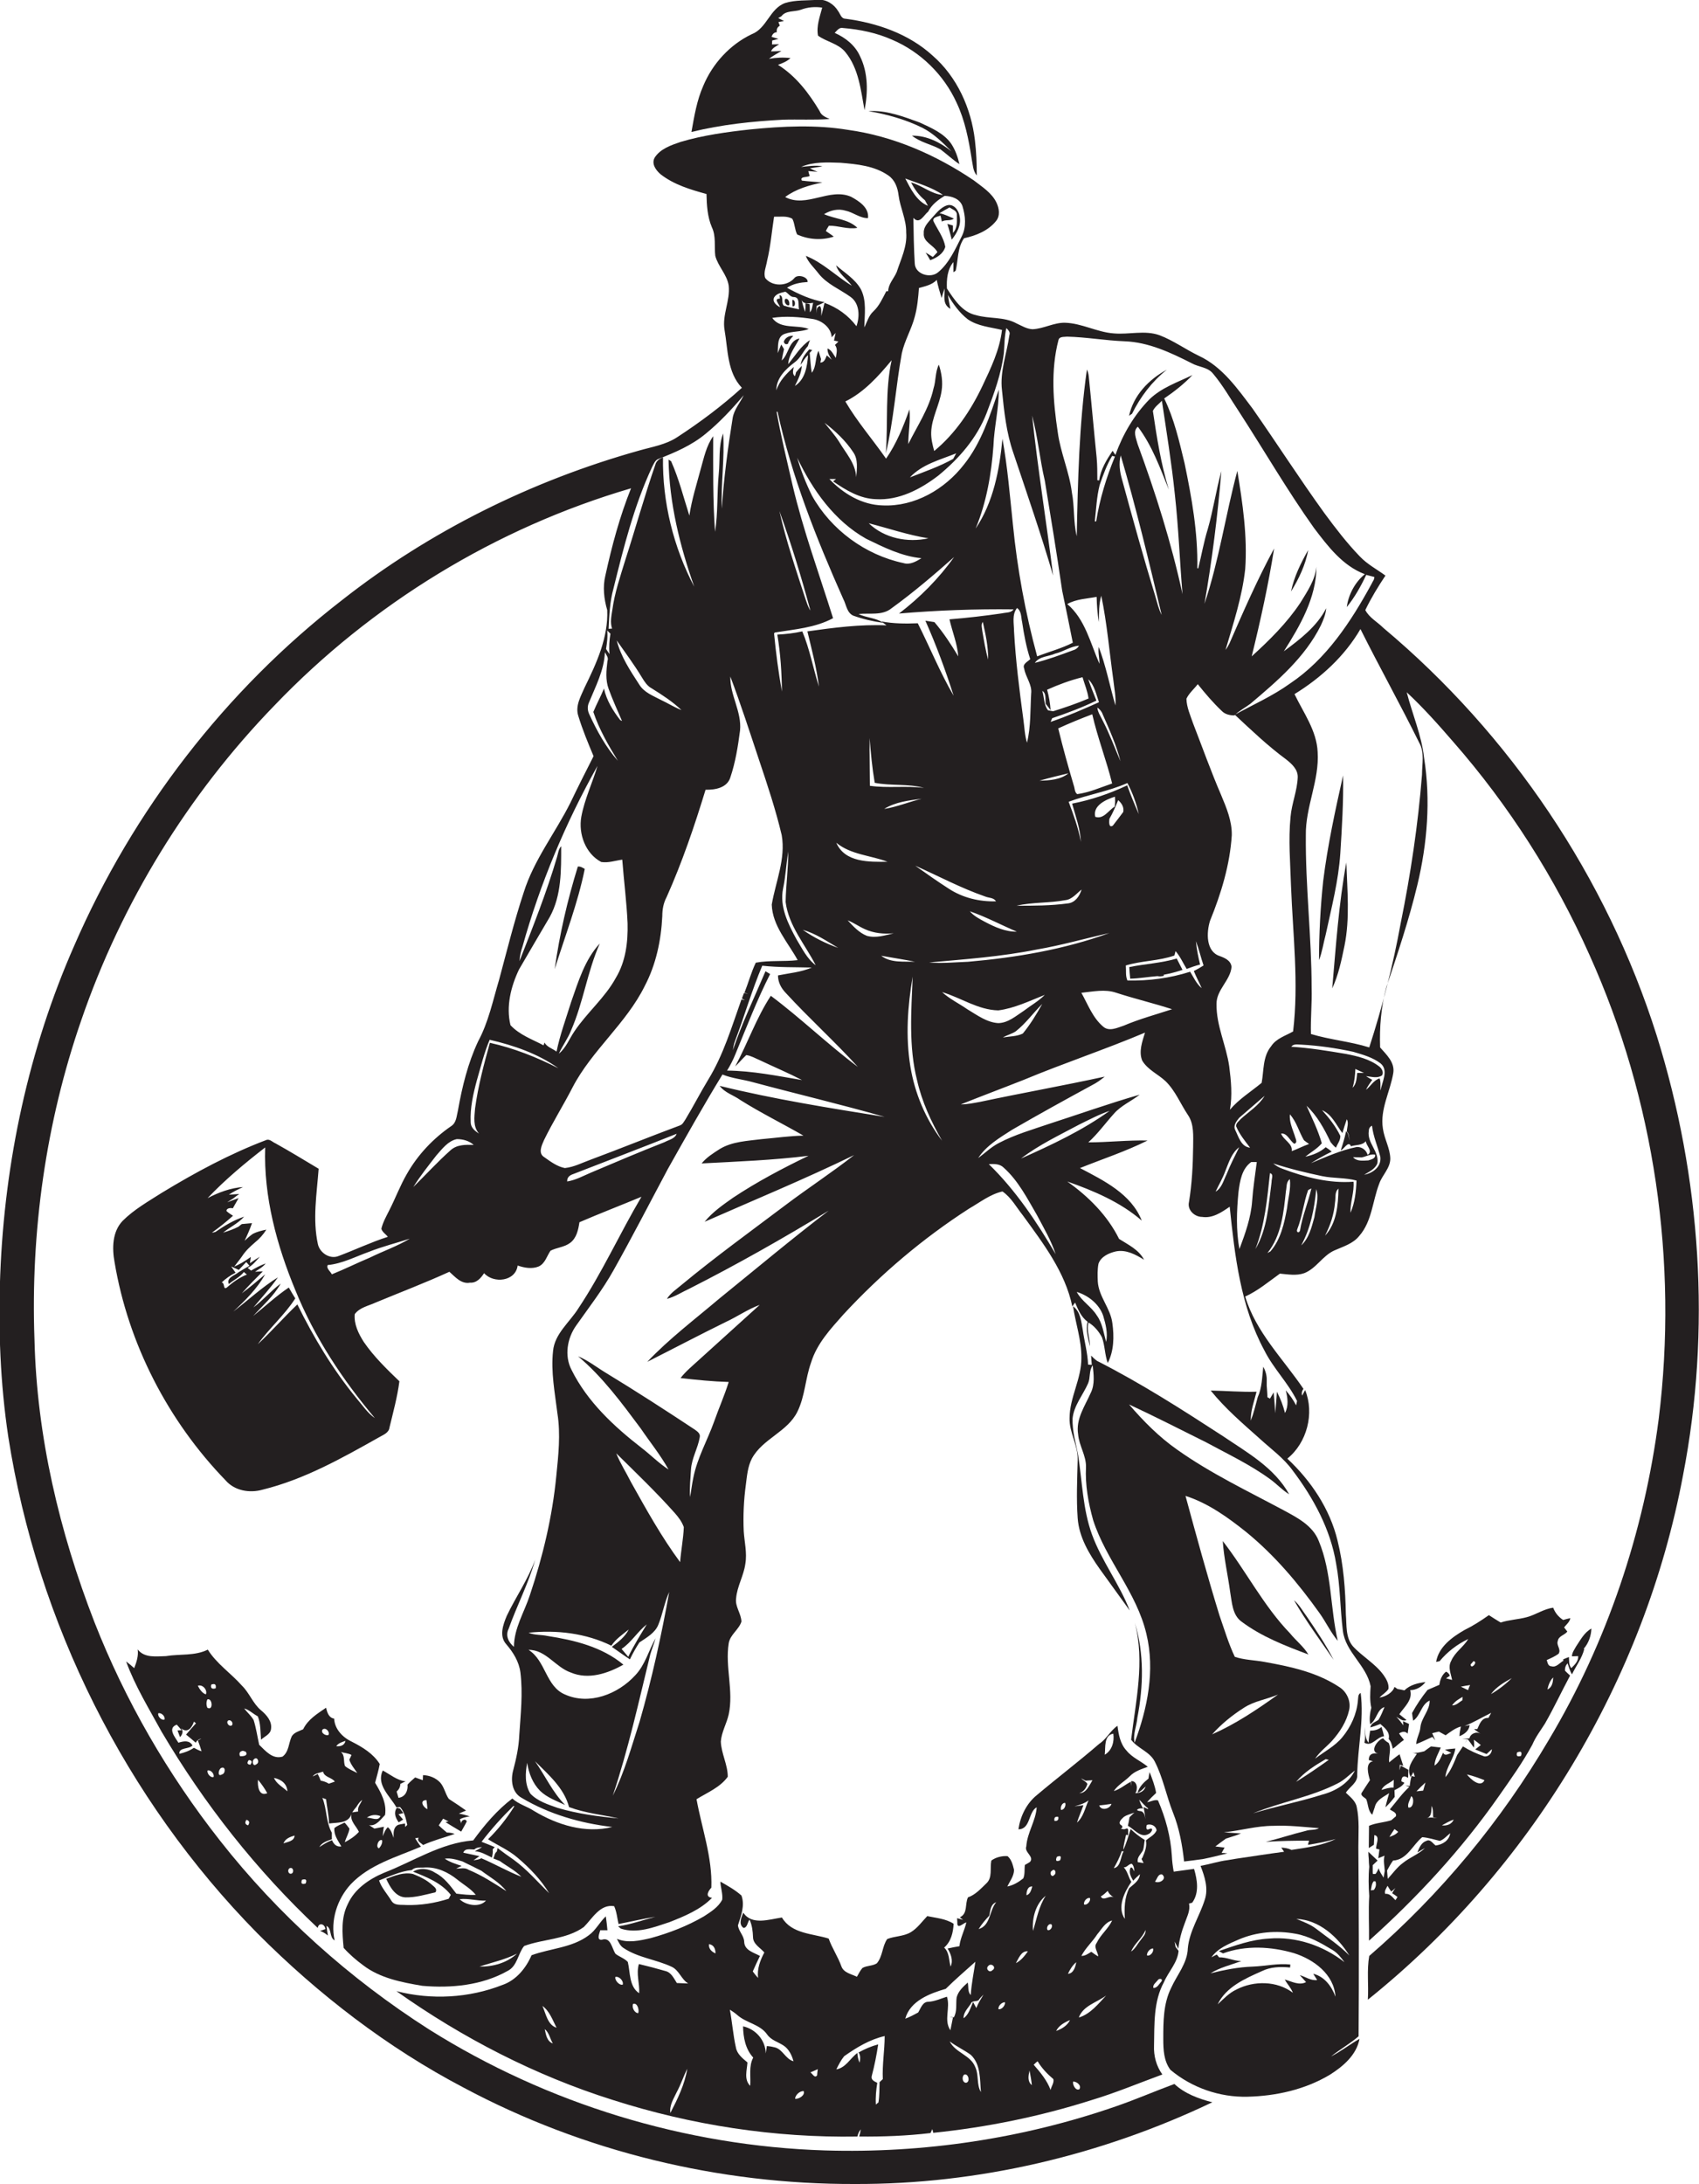 <?xml version="1.0" encoding="utf-8"?>
<!-- Generator: Adobe Illustrator 19.2.0, SVG Export Plug-In . SVG Version: 6.00 Build 0)  -->
<svg version="1.1" id="Layer_1" xmlns="http://www.w3.org/2000/svg" xmlns:xlink="http://www.w3.org/1999/xlink" x="0px" y="0px"
	 viewBox="0 0 734.2 943.3" enable-background="new 0 0 734.2 943.3" xml:space="preserve">
<g>
	<path fill="#231F20" d="M358.5,51.4c-1.7-0.8-3.6-1.5-4.3-3.4c-4.6-7.7-10.2-15.1-18-20c2-0.7,3.9-1.5,5.4-2.9
		c-3.1-0.4-6.3-0.2-9.3,0.3c1.7-1.3,3.6-2.3,5.4-3.4c-1.1,0.1-3.3,0.2-4.5,0.2c0.6-1.6,2.3-2.2,3.5-3.1c-0.8,0-2.3,0.1-3.1,0.1
		l0.1-1.7c0.7-0.2,2-0.5,2.7-0.7c-0.8-0.2-2.3-0.7-3-0.9c0.4-1.1,1-1.9,2.3-2c-0.2-1.2,0.2-2.2,1.3-2.8c-0.2-0.4-0.5-1.2-0.6-1.6
		c0.6-0.1,1.8-0.3,2.4-0.4c-0.6-0.3-1.9-1-2.5-1.3c0.3-0.2,1.1-0.6,1.4-0.8c1.9-2.6,5.7-1.8,8.4-2.8c2.9-1.1,6.1-1.4,9.2-0.9
		c-1,3.9-2.6,8-1.8,12.1c3.7,2.7,8.8,3.4,11.8,7.1c5.8,7,6.7,16.5,8.3,25.1c1.5-7.7,1.6-16-1.9-23.2c-2.1-4.8-6.3-8.1-11-10.2
		c1-1,2-2.5,3.6-2.1c7.3,0.6,14.6,2.1,21.3,5.1c12.2,5.2,22.3,15.1,27.8,27.2c3.6,7.6,5.2,15.9,6.5,24.2c0.5,2.4,0.5,5.2,2.2,7.2
		c0-5.1-0.2-10.2-0.8-15.2c-1.6-13.8-7.7-27.4-18.3-36.6c-10.3-9.4-24-14.1-37.6-15.9c-1.9,0-2.3-2.1-3.2-3.3
		c-1.8-3-5.2-5.2-8.8-4.9c-4.7,0.4-9.6,0-14.1,1.4c-6.7,2.4-7.9,11-14.5,13.5c-9.4,4.5-16.9,12.7-20.9,22.3
		c-2.8,6.3-3.9,13.2-5.1,19.9c13-3.2,26.3-4.6,39.6-5.3C345,51.5,351.8,51.9,358.5,51.4z"/>
	<path fill="#231F20" d="M406.4,64.5c2.8,2.1,5.3,4.5,8.2,6.4c-0.7-3.1-1.8-6.2-3.6-8.9c-3.3-4.6-8.7-6.8-13.6-9.1
		c-7.1-2.6-14.5-5.4-22.1-4.9c8.1,1.4,16.1,3.6,23.5,7.3c4.8,2.5,8.6,6.3,12.4,10.1c-4.8-3.9-10.8-6.9-17.1-6.8
		C397.7,61.5,402.4,62.3,406.4,64.5z"/>
	<path fill="#231F20" d="M715.9,447.2c-21.6-68.3-63.2-130-118.1-176c-2.6-2.6-6.1-4.4-7.8-7.7c2.5-5.2,5.5-10.1,8.7-14.9
		c-3.7-2.7-7.9-4.9-11.1-8.3c-5.6-5.8-10.5-12.2-15.3-18.7c-10.7-14.8-20.5-30.1-31-45.1c-6.5-8.6-13.1-18.1-23.2-22.8
		c-5.8-2.8-11-6.6-17-8.9c-6.4-2.3-13.2-0.2-19.8-0.8c-7.2-0.5-13.8-4.4-21.1-4.6c-4.8-0.1-9.2,2.6-14,2.8c-2.5-0.1-4.7-1.5-6.9-2.5
		c-5.4-3-11.8-1.9-17.6-3.6c-5.9-1.3-9.4-6.8-12.5-11.5c-0.2-3.9,0.2-8.3,2.8-11.4c0,1.1,0,3.3,0,4.4l1-0.7c1.1-4.7,0.7-9.9,3.6-14
		c5.1-1.1,10.4-3.2,13.8-7.4c1.9-2.3,1.4-5.5,0.2-8c-2-4.2-6.2-6.8-9.8-9.6c-16.3-11-34.8-19.1-54.3-21.8c-14-2.3-28.2-1.6-42.3-0.2
		c-10.1,1.1-20.3,2.5-30.1,5.4c-4.1,1.4-8.8,3-11.2,6.8c-1.5,2.7,0.6,5.5,2.6,7.2c5.8,4.5,12.9,6.6,19.8,8.5
		c0.1,4.8,0.4,9.8,2.3,14.3c1.9,3.9,1,8.3,1.5,12.4c1.2,4.6,5.1,8.1,5.8,12.9c0.7,6.5-2.9,12.6-1.8,19.1c1.5,8.5,1.1,18.3,7.5,25
		c-8.7,7.9-18.1,14.9-27.9,21.3c-5,3.3-10.9,4.2-16.5,5.8c-46.4,13-90.5,34.8-128.4,64.6c-50.3,38.9-90.4,90.9-115.7,149.2
		c-19.7,44.7-30.1,93.3-32,142.1c-0.9,23.4,0,47,3.5,70.2C16.2,701,54.2,777.1,111.2,835c26.3,26.4,56.2,49.4,89.2,66.7
		c51.7,27.6,110.4,41.8,169,41.6c53.3,0.2,106.5-12.4,154.5-35.3c-5.9-1.5-11.9-3.7-16.4-7.9c-8.4,3.1-16.7,6.7-25.1,9.6
		c-40.3,14-83.3,20.4-125.9,19.1c-60.3-1.9-119.9-20.1-171-52.2C151,854.6,120.2,827,95,794.9c-22.5-28.6-40.9-60.4-54.2-94.3
		c-15.1-38.9-24.9-80.2-25.9-122c-1.7-46.7,4.9-93.7,20.2-137.9c17.4-50.7,46.1-97.4,83.4-135.9c42.1-44,95.8-76.8,154.2-93.9
		c-4.9,12.2-8.3,24.9-11.1,37.7c-1.2,4.9-0.6,10.1,0.8,14.9c0.5,11.8-4.6,22.9-9.7,33.3c-1.7,3.9-4.2,8.1-2.8,12.4
		c1.8,5.9,4.2,11.7,6.6,17.4c-3.4,6.7-6.8,13.4-10,20.1c-6.5,13-15.8,24.7-20.2,38.8c-4.1,12.4-7.2,25-10.6,37.6
		c-2.7,9-4.6,18.4-9.1,26.7c-4.4,9.4-6.9,19.6-8.7,29.8c-0.6,2.3-0.6,5.2-2.8,6.7c-7.9,5.4-14.6,12.5-19.3,20.8
		c-2.9,5-4.9,10.4-7.5,15.5c-1.3,2.6-2.8,5.2-3.5,8.1c0.4,1.5,1.9,2.3,2.8,3.5c-7.2,2.3-14.1,5.6-21.3,8.3c-3.7,1.5-8-1.3-8.9-5
		c-2.4-10.8-0.5-21.9,0.3-32.7c-6.2-3.7-12.4-7.5-18.7-11c-1.2-0.5-2.3-1.8-3.7-1.5c-15.9,6-30.9,14.1-45.4,22.9
		c-5.8,3.7-12,7.2-16.9,12.1c-4.5,4.7-4.6,11.8-3.5,17.8c5.9,35.3,23.1,68.6,48,94.3c3.9,4.5,10.4,5.6,16,4
		c17.9-4.4,34.1-13.5,50.1-22.5c1.8-1.1,4.4-1.9,4.7-4.3c1.6-6.6,3.4-13.2,4.3-20c-5.5-5.3-11-10.6-15.4-17c-2.3-3.6-4.3-7.7-3.9-12
		c2.1-2.9,6-3.6,9-5c10.6-4.4,21.4-8.5,31.9-13.3c2.5,2.2,5.1,5.4,8.9,4.7c2.9,0.2,4.7-2,6.1-4.1c4.1,4.6,13.6,3.6,14.5-3.3
		c2.9,1,6.2,1.6,9.1,0.4c2.8-1.3,3.5-4.5,5.1-6.8c2.7-1.4,6-1.5,8.5-3.4c2.8-2.1,3.5-5.7,4-8.9c8.8-3.8,17.9-7.3,26.8-11
		c-9.4,15.9-17,32.8-27.2,48.1c-3.8,6.1-10.3,11-11,18.5c-1,9.1,0.8,18.1,1.9,27.1c1.4,8.9,0.4,18-0.5,26.9
		c-1.7,17.5-5.8,34.7-11.4,51.4c-2.4,7.4-6.9,14.4-6.9,22.4c-2.3-1.9-3.8-4.8-2.3-7.8c3.6-10.1,8.6-19.6,11.5-29.9
		c-3.1,8.6-8.4,16.1-12.3,24.3c-1.6,3.8-3.4,8.8-0.2,12.3c3,3.5,5.5,7.5,6.1,12.2c1.1,9,0.1,18-0.5,27c-0.2,5.1-1.3,10.2-2.6,15.1
		c-1.2,4.3-0.6,9.7,3.6,12c11.9,7.1,25.5,11,39.2,12.6c-11.7,2.9-23.8-0.9-33.8-6.9c-3-2-6.7-2.9-9.4-5.4c-6.6,5-12,11.4-16.9,18.1
		c-14,1.1-25.9,9.1-38.6,14c-6.4,2.7-12.7,7-15.6,13.5c-3,5.9-2.4,12.6-1.8,18.9c2.5,2.8,5.4,5.3,8.4,7.5c7.3,5.6,16.7,7.4,25.6,8.9
		c12.5,1.1,25.8-0.2,36.8-6.4c4.3-2.1,4.5-7.5,7.2-10.8c8.4-3.1,18.3-2.8,25.8-8.2c3.7-3.7,7-10,13.1-9c1.1,2.4,1.3,5.1,1.9,7.7
		c5.3-1,10.6-2.3,15.9-3.1c-5.4,1.4-10.6,3.3-16.1,4.1l1.2,1c7,2.3,14.3-0.6,21-2.8c6.6-2.6,13.4-5.4,18.4-10.5
		c-3.2-0.4-1.6-3-0.3-4.4c0.5-13-4.1-25.5-6.4-38.2c4.7-2.9,10.2-5.1,13.5-9.7c0-5.2-2.8-10-3-15.2c0.3-4.1,2.5-7.7,3.4-11.7
		c2.2-10.2-1.6-20.5,0-30.7c0.6-3.8,4.4-5.9,5.5-9.4c-0.1-3.5-2.8-6.5-2.3-10c0.4-5.2,3.3-9.8,4-15c0.8-4.7-0.4-9.4-0.7-14
		c-0.3-6.7,0-13.4,0.9-20c0.5-3.9,0.8-7.9,2.6-11.4c4.6-8.6,15.4-11.5,19.7-20.3c3.3-6.7,3.4-14.3,5.9-21.2
		c2.5-8.2,8.5-14.6,14-20.8c16.1-17.4,34.4-32.9,54.3-45.7c4.7-2.7,9.1-6.2,14.4-7.4c3.8,2.6,6,6.8,8.8,10.3
		c8.8,12.1,18.3,24.5,21.4,39.4c0.4-0.6,0.8-1.2,1.2-1.7c1.3,3.1,2.6,6.2,5.4,8.3c-1,3.6,0.3,7.1,1,10.6c0.1-3.5-1.6-6.8-0.6-10.3
		c2.5,1.5,4.4,3.8,5.8,6.4c1.3,3.6,1.2,7.5,2.5,11.1c2.7-5.2,2.8-11.5,2-17.2c-0.8-6.5-5.9-11.4-6.3-18c-0.1-2.5-0.2-5.1,0.3-7.7
		c1.1-3.1,4.5-4.6,7.5-5.3c4.5-0.9,8.6,1.4,12.2,3.6c-2.3-4.4-6.9-6.5-10.8-9c-5-10.1-13.2-18.3-22.4-24.8c11.4,4,23,8.9,32.2,16.9
		c-4.5-11.5-16.4-17.3-26.7-22.7c9.7-3.9,19.8-7.2,29.2-11.9c-8.6-0.2-17.1,0.8-25.6,0.8c4.1-3.7,7.3-8.2,11-12.3
		c3.1-3.6,7.5-5.4,11.2-8.3c-13.2,3.8-26.1,8.4-39.1,12.6c-7.3,2.5-14.7,4.6-21.6,8.2c-3.4,1.7-6.1,4.4-9.1,6.6
		c3.5-5.4,9.3-8.8,14.6-12.2c11.4-6.6,23-13,34.6-19.3c2-1,3.8-2.3,5.5-3.7c-17.9,3.9-35.9,7.1-53.8,10.9c-2.8,0.5-5.5,1.1-8.4,1.1
		c9-3.6,18.1-7,27.2-10.6c17.3-7.2,35.1-13.1,52.4-20.4c-1.2,3.9-2.8,8.2-1.2,12.1c2.4,4,6.8,5.8,10.1,8.9c4.2,4.1,6.4,9.7,9.6,14.5
		c2.8,4,2.3,9.2,2.3,13.8c-0.1,8-0.5,16-1.8,23.9c-0.8,3.4,2.4,6.4,5.7,6.4c4.5,0.7,8.4-2,11.9-4.4c2.2,21.2,4.7,43.1,15,62.1
		c3.9,7.8,10.3,14,14.1,21.8c-0.1,0.5-0.3,1.4-0.4,1.9c-1.2-2.4-2.8-4.6-4.5-6.5c0.9,3.2,1.3,6.8-0.3,9.8c-0.8-3.2-2-6.3-3.5-9.2
		c-0.2,3.1-0.4,6.2-0.8,9.3c0-3-0.4-6-0.6-9c-0.5,0.9-1.1,1.8-1.6,2.7c-0.3-0.2-0.8-0.5-1.1-0.6c0-1.7-0.2-3.4-0.3-5
		c0-0.6,0-1.7,0-2.2c0.1-2.1-0.5-4.2-1.5-6c-0.5,4.5-0.5,9-2.4,13.2c-0.9,3.4-1.7,6.8-3,10.1c-0.1-4.3,1.5-8.4,2.5-12.5
		c-6.6,0.2-13.2-0.4-19.8-0.5c6.2,7.7,13.8,14.2,21.1,20.7c4.9,4.5,10.4,8.4,14.3,13.8c9,11.9,16.4,25.5,18.8,40.3
		c1.8,9.5,1.7,19.3,2.9,28.9c1.1,9.3,10.2,14.9,12,24c-0.2,3.1-0.4,6.2,0.3,9.3c-0.6,2.3-0.9,4.7-0.5,7.1c2.9-1.8,2.9-6.4,6.2-7.4
		c-0.8,1.8-1.5,3.8-2.6,5.5c-1.3,1-3.3,1.4-3.5,3.3c1.4-0.4,2.9-0.9,4.3-1.5c1.9,1.7,4.3,3.5,3.6,6.5c1.1,1.1,1.4,2.7,1.8,4.2
		c1.7-1.2,3.1-2.7,4.8-3.8c-0.7-1-1.5-1.8-2.1-2.8c1.2-0.8,2.7-1.1,3.7,0.1c0.2-1.4,0.4-2.8,0.6-4.2c-0.6-0.3-2-0.9-2.6-1.2l0.1,1.8
		c-0.9-1.3-1.9-2.6-3-3.7c1.4,0.7,2.8,2.2,4.4,1.4c-0.8-0.6-2.3-1.9-3.1-2.5c2.1-3.1,5.9-6.2,4.7-10.4c2.6,0,5.1-1.5,6.6-3.5
		c-3.2,0.4-6.7,1.2-9.1,3.6c-0.8-0.2-2.3-0.5-3-0.6c-0.3-0.2-0.9-0.7-1.3-0.9c-0.7,2.5-4,4.3-6.5,4.6c1.3-1.3,2.9-2.2,3.9-3.7
		c0.3-2.2-0.9-4.3-2.1-6c-3.6-5-9.2-8-13.3-12.5c-3.2-3.8-2.6-9.1-3-13.7c-0.2-10.7-1-21.5-3.6-31.9c-3.3-13.7-11.5-25.9-21.7-35.4
		c8.5-6.8,11.8-19.6,7.7-29.6c-0.4,0.8-0.9,1.6-1.3,2.4c-0.3-1.1-0.1-2.1,0.6-2.9c-8.8-13-20.6-24.5-25.2-39.9
		c5.5-2.5,10.1-6.4,15-9.9c3.5,0.3,7.1,1,10.5-0.2c5.2-2,7.9-7.5,13-9.8c3.8-1.7,8.1-2.9,10.8-6.3c5.5-6.3,5.7-15,8.6-22.5
		c1.3-3.8,4.8-6.7,4.8-10.9c-0.1-4.5-2.6-8.5-3.2-13c-1.3-8.3,3.2-16,4.5-24c0.7-4.6-3-7.9-5.7-11c-0.3-8.7,0.4-17.5,2.7-26
		c4.9-14.6,9.8-29.2,13.4-44.2c4.3-17.9,5.8-36.7,2.9-54.9c-1.1-9.8-5.1-18.9-7.5-28.3c7.2,6.7,13.7,14,20.1,21.4
		c24.1,27.5,44,58.7,58.9,92.1c28.1,62.3,38.3,132.5,29.9,200.3c-6.3,48.8-22.3,96.5-47.5,138.7c-20.6,35-46.8,66.7-77.6,93.3
		c-1.1,6.1-0.2,12.6-0.6,18.9c70.2-56.3,119.6-138,136.2-226.5C739.5,574.5,735.1,508.5,715.9,447.2z M199.9,804
		c1.3,0.7,2.7,1.3,4.1,2c1.3,0.7,2.6,1.3,4,2c3.7,2.8,7.9,5,10.8,8.8c-5.3-3.4-10.5-6.8-16.3-9.2c-1.6-1.1-3.6-0.5-5.4-0.5
		c0.8-0.4,1.6-0.8,2.4-1.2c-2.5-0.8-5.1-1.6-7.3-3.1C194.7,802.4,197.3,803.2,199.9,804z M194.8,818.4c-0.2,0.4-0.7,1.3-0.9,1.7
		c-6,1.9-12.2,2.9-18.5,2.7c-2.2-0.2-5,0.4-6.3-1.9c-1.8-2.9-4.2-5.5-5.3-8.7c4.6-1.8,9.2-4,14.2-4.5c1.4-1.5,3.7-0.9,5.5-1.1
		c5.2-0.3,10.1,2,14.1,5.2c2.7,2.2,5.8,3.9,8,6.6c-2.8,0.2-5.6-0.2-8.4-0.5c-2.6-3.4-5.2-7-9.1-9c-2.8-1.9-6.7-2.3-9.6-0.5
		C184.3,810.7,190.7,813.2,194.8,818.4z M198.6,820.3c3.7-0.5,7.6,0.8,11.4,0.6C207.3,824,201.4,823,198.6,820.3z M207.2,849.4
		c5.4-1.8,11.1-3,16.2-5.6C219.1,847.8,213.1,849.5,207.2,849.4z M221.9,803.2c-2.3-1.6-4.7-3.3-6.9-5c-0.1,0.5-0.2,1-0.3,1.5
		c-1,0.7-1,2-1.5,3c0.7,0.3,2.1,0.8,2.8,1.1c3.1,2.3,6.6,4,9.3,6.8c-5.9-2.3-11.4-5.5-17.3-8c-1,0.6-2.2,0.7-3.4,0.9
		c0.9-0.6,1.7-1.2,2.6-1.8c-2.4-0.5-4.7-1-7-1.5c0.8-2.1,3.1-1.3,4.8-1.4c0.9-0.9,2.2-0.9,3.3-1c-1,0.6-2,1.2-3.1,1.8
		c2.7,0.1,5,1.6,7.4,2.7c0.2-1.2,0.5-2.3,0.3-3.5c0.2-0.3,0.7-0.8,0.9-1c-1.9-0.8-3.8-1.6-5.7-2.3c4.2-5.5,8.8-10.6,13.7-15.4l0.5,0
		c-3.2,5.2-7,10-11.4,14.3c4.3,2.7,9,4.7,12.8,8c5.2,4.4,10.1,9.5,13.6,15.3C232.3,812.8,227.7,807.4,221.9,803.2z M476.7,568.2
		c1.1,3.7,2.1,7.6,1.3,11.4c-1.1-3.9-1.6-8.1-4-11.4c-2.4-3.9-6.6-6.2-8.7-10.2C470.2,559.5,474.9,563.1,476.7,568.2z M466.4,485.7
		c4.3-2.1,8.6-4.4,13.1-5.9c-11.8,8.5-25.1,14.7-38.3,20.6C448.9,494.5,457.8,490.3,466.4,485.7z M433.7,504.3
		c6.3,5.6,10.2,13.3,14.4,20.5c2.9,5.5,6.1,10.9,8.1,16.9c-8.2-14-17.3-27.6-28.9-38.9C429.5,502.7,432,502.6,433.7,504.3z
		 M434.9,141.7c0.7,0.8,1.8,1.7,1.3,3c-1.1,8-4.2,15.8-3.2,23.9c0.9,9.1,1.9,18.4,4.9,27c5.9,17.6,12,35.2,17.2,53
		c-2.9-23-6.6-46-9.1-69.1c2.5,9.2,3.3,18.8,5.5,28.1c2.6,15.8,5.2,31.6,7.5,47.5c1.6,7.5,3.1,15,4.6,22.5
		c-4.9,2.5-10.3,3.9-15.4,5.9c-5.1-18.7-8.6-37.8-10.5-57.1c-1.3-12.3-2.3-24.7-4.5-36.9c-1.3,13.5-3.9,27.4-11.6,38.8
		c4.7-11.3,6.8-23.5,7.7-35.7c0.3-8.2,2.4-16.2,2.3-24.3c-3.8,11.2-7.5,22.9-15,32.3c-8.3,10.7-21.3,18.3-35.1,17.7
		c-9-0.2-17.1-5.1-23.1-11.4c0.7,0,2.2,0,2.9,0l-1.3,1c5.5,3.8,11.6,7.5,18.5,7.7c10,0.6,19.3-4.3,27-10.2
		c8.9-7.3,16.7-16.2,20.9-27.1c3.2-8.4,6.3-16.9,7.4-25.8C434.1,149,434,145.3,434.9,141.7z M473.9,257.8c0.1,3.7,0.3,7.3,1,10.9
		c0-3.8-0.1-7.7,1-11.4c2.5,12,3.5,24.2,5.2,36.3c0.4,3.7,1.2,7.4,0.9,11.1c-2.4-8.4-4.1-17.1-7.2-25.3c-0.4,2.4,0.4,4.9,0.3,7.3
		c-3.9-8.9-6.2-19.3-13.9-25.8C465.1,258.7,469.7,258.6,473.9,257.8z M473.1,225.2c0.6-5.2,0.8-10.6,2.1-15.7
		c1.5-4.3,3-8.6,5.4-12.6c0.3,0.1,0.9,0.2,1.2,0.3c-3.7,9-6.6,18.4-8.1,28C473.5,225.2,473.2,225.2,473.1,225.2z M498.2,177.5
		c0.8-1.8,2.6-3,3.9-4.4c2,13.5,4.2,26.9,5.6,40.5c1.6,14.3,2.1,28.7,3.3,43c-4.8-22.1-11.6-43.6-19.4-64.8
		c-0.6-2.4-2.2-5.6,0.1-7.5c6.2,8.2,9.6,17.8,13.4,27.2C501.7,200.4,499.9,189,498.2,177.5z M502,265.6c-1.3-2.5-1.9-5.2-2.7-7.9
		c-5.1-16.7-9.8-33.6-14.4-50.5c-1-3.4-1.5-7-0.6-10.5C491,219.4,496.5,242.5,502,265.6z M322.5,455.7c2.1,0.3,3.9,1.4,5.8,2.2
		c6.1,2.9,12.3,5.5,18.3,8.6c-10.7-1.8-21.5-4-32.4-4.1c1.4-2.3,2.6-4.6,3.6-7.1c4.8-11.6,9.3-23.4,15-34.6c-0.5-0.3-1.5-0.9-2-1.2
		c-4.8,11.3-10.2,22.5-14.1,34.1c0.2-1.3,0.4-2.6,0.9-3.9c4.1-10.8,7.3-22,11.8-32.6c7.1,0.8,14.3,0.6,21.4,0.8
		c-4.6,2-9.7,2.4-14.6,3.4c0,2.9,1.3,5.4,3.3,7.5c10.1,11,21.2,21,31.2,32c-13-9.7-24.6-21-37.6-30.7c-6.3,9.6-10,20.5-15.4,30.5
		C319.3,459.1,320.8,457.3,322.5,455.7z M337.9,298.7c-1.5-8.3-2.6-16.7-3.4-25.1l0.3-0.4c8.5-1.4,17.4-2,25.2-6.2
		c-6-19.1-12.9-37.9-17.5-57.4c-2.4-10.5-5-21-6.9-31.7l0.4-0.1c6.1,28,16.8,54.8,28.4,80.9c1.3,2.4,1.5,5.9,4.3,7.2
		c4.2,1.5,8.5,2.5,12.9,3.1c-3-2.2-7.2-2.1-10.6-3.8c4.8-0.5,10.3,0.8,14.3-2.5c9.4-6.8,18.3-14.4,27-22.1
		c-6.6,9.3-14.8,17.5-23.8,24.4c16.5-1.4,33-2,49.5-1.8c-1.1,1.6-3.3,1.3-4.9,1.7c-7.6,1.1-15.2,2-22.8,2.6c1.2,5.3,3.4,10.5,3.8,16
		c-3.1-5.2-6.4-10.2-10.3-14.8c-1.3-0.2-2.6-0.4-3.9-0.6c4.7,10.6,8.7,21.4,12.2,32.4c-5.9-10.1-10.3-21-15.5-31.3
		c-5.2,0.2-10.5,0.2-15.7-0.8c0.5,0.4,1.6,1.3,2.2,1.7c-11.4-0.5-22.8,1-34.2,2.6c1.9,7.9,4,15.8,5,23.9c-2.5-7.9-4-16.3-7.2-23.9
		c-3.5,0.8-7.1,1.2-10.8,1.4C337.3,282.3,337.8,290.5,337.9,298.7z M337,129c-2.9-0.1-0.2,2.5,0.1,3.7c-1.5-0.8-3.4-2.2-2.6-4.2
		c1-1.7,3.1-2.1,4.9-2.5c1.3,0.7,2.1,2.4,3.8,2.3c2.6,0.2,1.6,3.5,2.1,5.3c-2.2-0.5-4.5-0.9-6.6-1.6c-1.3-1.3,0.2-3.9-1.8-4.6
		L337,129z M351.4,137.8c3.9,0.7,7.8,3.8,8,7.9c0.4-0.5,1.3-1.4,1.7-1.9c-0.2,0.8-0.5,2.5-0.7,3.3c0.5,0.1,1.4,0.3,1.9,0.4
		c-0.4,0.4-1.1,1.2-1.5,1.5c1.4,1.7,0.6,3.7,0.4,5.6c-1.1-1.5-1.8-3.4-3.6-4.1c-0.1,1.9,0.9,3.4,1.8,4.9c-0.5-0.5-1.6-1.5-2.1-1.9
		c-0.6,1.3-1,3.1-2.8,3.1c0.1-0.4,0.2-1.1,0.3-1.5c-0.3-0.9-0.8-2.7-1.1-3.6c-1.5,3-0.8,6.8-2.9,9.5c-0.5-2.8-0.6-5.7-0.9-8.6
		l1.1-1.2c-0.3-0.1-1-0.2-1.3-0.3c-1.7,1.9-3.4,4.1-3.7,6.7c1-1.4,1.8-3.1,3.2-4.2c-0.4,4.9-1.2,10.4-5.7,13.3
		c1.4-2.8,2.8-5.6,3-8.7c-0.9,0.9-1.7,1.8-2.5,2.8c-0.1,0.4-0.3,1.3-0.5,1.7c-1.3-1.1-0.7-2.6-0.5-4c-3.1,2.9-6.2,5.9-7.5,10.1
		c-0.1-5.2,4-9.2,7.9-12.1c2.5-1.8,3.7-4.8,5.7-7c0.2-0.6,0.6-1.9,0.9-2.6c-4,2.6-6.4,6.8-9.4,10.4c0.3-4.2,3-7.5,4.9-11.1
		c-4.7,0.8-4.6,6.9-7.7,9.5c0.2-1.2,0.7-3.7,1-4.9c-0.4-0.7-0.8-1.4-1.2-2c-0.4,0.9-1.1,2.8-1.5,3.7c0.2-2.9-0.4-7.1,3-8.3
		c3.3-1.2,7-0.8,10.4-2.1c-5-2-12.2,0.3-15.8-4.8C339.5,136.4,345.5,136.9,351.4,137.8z M347.9,134.7c-0.6-1.7-1.1-3.4-1.5-5.1
		c1,2,3.2,1.4,5,1.2c-0.4,1.4-0.4,3-1.4,4.1c0-0.9-0.1-2.6-0.1-3.5l-1.8-0.4C348.1,132.4,348.1,133.6,347.9,134.7z M398.2,241.1
		c-2.3,1.4-5,3-7.8,2.1c-16.5-3.5-31.3-14.4-39.5-29.1c-2.6-5.3-4.8-10.8-6.4-16.4c6.6,13.9,16.1,27.3,29.8,35
		C381.9,236.4,389.7,240.3,398.2,241.1z M375.4,226c8.6,2.2,17,5.1,25.8,6.5C392.2,234.5,382.2,232.5,375.4,226z M368.7,195.3
		c2.2,3.1,1.6,7.2,1.3,10.8c-0.3-6-4.5-10.4-7.4-15.3c-1.8-2.9-4.2-5.5-6.3-8.2C360.9,186.1,365.4,190.3,368.7,195.3z M336.8,220.7
		c5.1,14.1,9.5,28.5,13.4,43c-1-1.5-1.5-3.2-2.1-4.9C344,246.2,339.7,233.6,336.8,220.7z M442.6,288.8c0.6,3.7,3.5,6.9,3,10.8
		c-0.4,7.1-0.1,14.3-1.8,21.2c-1-3.3-1.1-6.8-1.6-10.3c-1.7-12.6-3.3-25.2-4-37.9c0-3.3-1-7.1,1.3-10c2,1.4,1.7,4,2.2,6.1
		c0.8,5.4,1.8,10.8,3.5,16C444,285.9,441.7,286.8,442.6,288.8z M457.3,314.6c4.8-2.2,9.7-4.2,14.7-6.1c2.3,10.1,6.1,19.8,8.6,29.9
		c-5,1.7-9.9,3.9-15.1,4.6c-1.2-0.9-1-2.5-1.5-3.8C461.6,331.1,459.3,322.9,457.3,314.6z M461.7,334c-3.3,2.8-8.3,3.1-12.5,3.2
		C453.3,336,457.5,335,461.7,334z M454,311.8c0.2-0.4,0.5-1.2,0.7-1.6c6.5-2.2,12.9-4.6,19.1-7.6c-1.2-3.1-2.5-6.1-3.5-9.2
		c2.7,2.6,3.4,6.5,4.6,9.9C468,306.4,461.1,309.4,454,311.8z M470.4,301.7c-4.9,2.1-10.2,3.9-15.3,5.5c-0.5-0.1-1.6-0.3-2.2-0.4
		c-1.9-2.4-1.6-5.6-2.5-8.4c1.9,1.1,1.2,3.8,1.5,5.6c0.7,0.9,1.4,1.8,2.1,2.7c-0.2-3-0.7-5.9-1.5-8.8c4.9-2.2,10-4.1,15.3-5.4
		C468.7,295.6,470,298.6,470.4,301.7z M463.6,280.9c-5.4,2-10.8,4-16.4,5.4c2-2.9,5.9-2.7,8.8-4c3.5-0.8,6.7-3.2,10.3-3.4
		C465.7,279.9,464.8,280.6,463.6,280.9z M460.3,388.8c3-0.3,4.9-2.9,7.1-4.6c-0.9,2.9-2.8,5.7-6,6c-7.3,1-14.7,1-22.1,1
		C446.2,389.6,453.4,390.1,460.3,388.8z M439.4,402.4c-4.9,0.1-9.5-2-13.7-4.2c-2.4-1.3-4.8-2.5-6.6-4.6
		C426.1,396,432.6,399.5,439.4,402.4z M427,284.9c-1.1-4-1.8-8.2-2.5-12.3c-0.1-1.3-0.7-2.8,0.2-4
		C425.9,273.9,427.1,279.4,427,284.9z M361.4,364c6.3,5.2,14.8,5.4,22.1,8.2C375.7,372.3,365.1,372.6,361.4,364z M362.2,409.4
		c-5.4-1.9-10.6-4.5-15.3-7.8C352.5,403.2,357.3,406.5,362.2,409.4z M375.8,318.8c0.5,6.5,1.1,12.9,2.2,19.3
		c7,1.4,14.3,0.3,21.3,2.2c-7.8-1-15.6,0.2-23.4-0.9C375.9,332.6,375.7,325.7,375.8,318.8z M340.6,367.8c0.1,7.3-1,14.5-1.1,21.8
		c1.3,10.3,8.4,18.3,13,27.3c-3.8-2.8-5.9-7.3-8.3-11.2c-3.6-6.6-7.4-14.1-5.8-21.9C339.5,378.5,339.8,373.1,340.6,367.8z
		 M366.3,397.5c2.6,1,4.9,2.7,7.4,3.8c3.9,1.8,8.3,2.2,12.5,1.8c-3.8,0.9-7.7,2.2-11.6,1.1C371.3,402.9,368.7,400.1,366.3,397.5z
		 M382.1,349.4c4.7-3,10.7-3.7,16.2-4.4C392.9,346.3,387.7,348.5,382.1,349.4z M425.7,387.2c1.6,0.7,3.7,0.4,4.7,2.1
		c-7.1,0.2-14.3-1.5-20.3-5.4c-5-3.2-9.8-6.6-14.6-10C405.6,378.4,415.3,383.6,425.7,387.2z M448.1,410.1
		c10.6-1.8,20.9-4.8,31.3-7.1c-19.6,7.1-40.3,10.6-61,12.4c-5.6,0.2-11.3,0.8-16.9,0.3C417.1,414.3,432.7,413.2,448.1,410.1z
		 M481.8,344.1c0.1,1.4,0.1,2.8-0.1,4.3c-2.7,1.6-4.8,5.6-8.4,4.4C472.1,347.9,478,345.3,481.8,344.1z M479.4,353.7
		c1.5-2.6,2.7-5.4,3.8-8.1c1.5,1.3,2.6,3,2.2,5.1c-1.5,2-3,4-4.5,5.9C479,357.8,479.3,354.7,479.4,353.7z M463.3,347.1
		c1.5,5.4,3.5,10.8,3.8,16.5c-1.1-6-3.2-11.7-5.3-17.3c8.3-3.1,17.3-4.5,25.4-8.1c2.2,4.2,3.9,8.8,4.9,13.4c-1.8-4.1-3.5-8.2-5-12.4
		C479.5,342.8,471.5,345.5,463.3,347.1z M484.2,328.8c-2.5-5.8-4.7-11.8-7.6-17.4c-0.9-1.9-2.2-3.7-2.4-5.8c1,0.7,1.9,1.7,2.3,2.9
		C479.4,315.1,482.4,321.7,484.2,328.8z M393.2,206.2c5.3-5.7,13.1-7.6,20-10.4c-0.3,0.6-1,1.8-1.3,2.4
		C406,201.5,399.6,203.7,393.2,206.2z M410.7,133.4c-0.3-1.5-0.9-4.5-1.1-6c2.3,3.9,5,7.7,8.6,10.5c4.3,3,9.8,3.4,14.8,4.6
		c-1,8.6-4.8,16.5-8.5,24.3c-5,10.5-11.7,20.5-20.8,28c-0.7-2.6-1.4-5.3-1.3-8.1c0.2-6.2,3.6-11.8,4.5-17.9c0.6-3.8,0-7.7-1.2-11.3
		c-1.6,3.2-1.2,6.9-2.3,10.3c-1.9,8.7-7,16.1-10.9,24c0-5,1-10,0.5-15c-2.6,7.4-5.6,14.8-10.1,21.3c-5.8-8.3-12.5-16-17.6-24.7
		c8.1-4,14.3-10.9,20-17.8c-2.9,13.2-1.5,26.8-2.5,40.2c3.4-14.2,4.3-28.9,6.9-43.2c1.2-5.5,4.2-10.4,5.6-15.8
		c1.1-4,1.5-8.2,1.8-12.4c2.7-0.8,5.6-1.3,7.7-3.5c0.5,2.6,1.3,5.2,2.1,7.8c0.4-1.4,0.8-2.8,1.3-4.1
		C408.3,127.6,407.1,131.4,410.7,133.4z M415.9,89c1.3,4.2,1.8,9-0.3,13.1c-2.8,5.5-5.4,11.5-10.2,15.5c-3.3,2.8-9.9,0.9-10.1-3.8
		c-0.4-6.6-0.5-13.1-0.6-19.7c2.7,3,4.4-1.1,6.4-2.7c1.5-3,4.3-5.1,7.1-6.8C411.4,84.7,414.8,85.9,415.9,89z M407.5,84.2
		c-5-0.3-9-4.1-13.8-5.4c1.5,2.9,3.4,5.6,6,7.7c0.4,0.8,0.9,1.6,1.3,2.4c-4.9-2-7.5-7.4-9.8-11.8C396.7,79.2,402.6,80.8,407.5,84.2z
		 M331.5,112.6c1.5-6.2,2-12.6,3-19c2.6,0.1,5.5-0.5,7.9,0.9c1.1,2.1,1,4.7,2.1,6.8c5,2.2,10.6,2.6,15.8,0.9
		c-1.1-0.9-2.3-1.6-3.4-2.4c0.3-0.8,0.8-1.5,1.3-2.3c4.1-0.1,8.1,1.7,12.3,0.9c-3.9-3.8-9.7-3.8-14.4-5.9c2.8-1.7,6.1-2.5,9.3-1.5
		c3.4,0.7,6.2,3.3,9.7,3.2c0.5-4.5-3.8-7.3-7.3-9.2c-9.3-4.1-19.3,5-28.5,0.1c4.7-3.5,10.4-5.1,16.1-6.3c-3-0.3-5.9-0.4-8.9-0.8
		c-1-1.9,2.3-1.3,3.4-2c-0.2-0.5-0.5-1.6-0.6-2.1c1,0.1,3,0.2,4,0.3c-1.1-0.4-2.2-0.9-3.3-1.5c1.8-0.3,3.6-0.5,5.4-0.9
		c-3.1-0.5-6.2,0-9.2,0.3c5.3-2.3,11.3-2,17-1.8c7.1,0.6,14.7,1.3,20.7,5.5c2.8,1.9,4,5.2,4.4,8.5c0.7,5.5,3.4,10.5,3.3,16.1
		c0.5,6.1-2.3,11.5-4.1,17.1c-1.2,2.8-3.6,5.1-3.7,8.3l-0.8,0c-1.6,3-3,6.3-5.6,8.7c-2,1.8-2.7,4.6-3.9,6.9
		c0.1-5.5,1.1-11.4-1.5-16.5c-2.5-4.4-7-7.1-10.7-10.3c1.1,3.6,4.6,5.8,6.8,8.8c-6.8-4.1-12.5-10-19.9-12.9c1.1,2.9,3.6,5.1,5.5,7.6
		c3.6,4.6,9.2,6.8,13.8,10.1c4,2.8,4.1,8.5,2.6,12.7c-3.5-4.7-8.3-8.1-13.8-10.1c-0.4,1.9-0.9,3.8-1.4,5.7c0-1.5,0.2-3-0.5-4.3
		c-1.6,0.2-1.5,2-1.7,3.2c0.1-1.1,0.1-2.2,0.2-3.3c1.2-0.5,2.3-1,3.4-1.6c-5.8-1-11.1-3.4-16.2-6.2c2.7-1.8,5.8-2.3,8.9-2.5
		c0.3-2.2-4.4-3.6-5.8-1.6c-3.1,3.5-9.5,3.7-12.5-0.1C329.8,117.8,331.1,115.2,331.5,112.6z M265.1,254.2
		c4.4-17.8,8.9-35.8,16.7-52.5c0.7-1.3,1.3-3,2.8-3.5c7.2-2.8,14.4-5.9,20.4-10.9c6-4.9,11.4-10.7,16.4-16.6
		c-1.6,3.3-4.2,6.2-4.8,9.9c-2.1,13-3.8,26-4.7,39.1c-0.4-10.8,1.3-21.7,0.6-32.5c-2.1,5.5-1.3,11.6-1.9,17.4
		c-0.8,8.3-0.3,16.8-1.6,25.1c-1-13.7-0.8-27.5-0.8-41.3c-3,4.2-4,9.3-5.4,14.2c-1.8,6.7-3.9,13.3-4.9,20.1
		c-2.5-7.8-4.5-15.9-7.9-23.5l-1.1-0.7c0.3,18.8,4.9,37.3,11.1,54.9c-9-17.1-13.8-36.6-13.5-55.9c-1.4,0.6-2.9,1.5-3.3,3.2
		c-4.7,13.5-8.5,27.3-12.9,40.9c-2.2,7.2-4.7,14.4-5.7,21.9c-0.4,2.6-1,5.3-0.1,8c-0.4,0-1.1,0.1-1.5,0.1
		C263.3,265.8,263.5,259.9,265.1,254.2z M294.5,306.7c-3.1-1.2-5.9-3-8.9-4.4c-3.4-1.8-7.3-3.2-9.4-6.7c-3.9-6-7.9-12-9.7-19
		c3.7,5.3,7.6,10.5,10.9,16c1.1,1.8,2.3,3.7,4.2,4.7C286.1,300.1,290.6,303,294.5,306.7z M262.4,272.3c0.5,0.5,0.9,1,1.4,1.4
		c-0.5,2.9-0.7,5.8-0.4,8.8c-0.5-0.7-1-1.4-1.5-2.2C262.3,277.7,262.7,275,262.4,272.3z M254.6,308.4c-0.7-1.5-0.8-3.2-0.2-4.7
		c2.9-7.1,6.7-14.2,7-22c0.6,1.2,1.7,2.4,1.1,3.8c-0.5,4-0.9,8.2,0.5,12c1.7,4.7,3.8,9.3,5.8,13.9c-0.2-0.1-0.6-0.3-0.8-0.4
		c-3.1-4-5.9-8.5-7-13.6c-1.4,3.4-3.2,6.7-4.6,10.1c2.5,7.5,6.5,14.4,10.6,21.1C261.8,322.7,257.9,315.6,254.6,308.4z M224.3,418.7
		c4.4-7.6,8.9-15.2,13.3-22.7c5.1-9.3,4.9-20.2,4.9-30.5c-1.2,1.3-1.3,3.1-1.8,4.7c-4.5,15.3-10.4,30.1-16.2,44.9
		c0.1-2.2,0.6-4.3,1.3-6.3c7.6-27.2,18.6-53.4,32.4-78c-2.2,7.4-5.6,14.4-7,22c-1.3,7.4,1.8,15.9,8.6,19.5c3,0.5,6.1-0.6,9.1-1
		c0.7,9.2,1.9,18.3,2.3,27.5c0.2,8.1-0.8,16.5-5.1,23.6c-4.7,8.6-12.5,15-17.9,23.1c-2.2,3.2-3.6,7.1-6.7,9.6
		c1.6-3.5,3.9-6.5,5.3-10.1c5.3-12.1,7-25.4,12.4-37.5c-6.5,7-9.3,16.5-12.4,25.3c-2.2,7.1-4.8,14.1-6.3,21.4
		c-1.7-1.3-4.1-1.9-5.2-3.9c-0.1,0.3-0.3,0.9-0.4,1.2c-4.9-2.6-10.4-4.5-14.3-8.7C218.6,434.7,220.8,426,224.3,418.7z M97.9,556.2
		c-1.6,0.9-0.6-2-2.1-2.3c1.8-1.7,3.8-3.1,6-4.2c-0.6-0.9-1.3-1.8-1.9-2.7c1.1,0.5,2.2,1,3.3,1.5c1.1-1.1,2.1-2.3,3.2-3.4
		c0.5,0.5,0.9,1,1.4,1.6c-1.6,0.9-3.1,1.8-4.7,2.8c-1.6,1.4-5.4,2.3-4.2,5.1c2.1-1.8,4.8-3,6.5-5.2c0.4,0.4,0.9,0.8,1.3,1.1
		C103.4,551.8,100.5,553.9,97.9,556.2z M162,612.5c-3.2-2.2-5.4-5.6-7.9-8.5c-10.2-12.4-18.5-26.2-25.6-40.6
		c-5.9,5.6-11.2,11.7-17.1,17.2c5-7,11.6-12.6,16.2-19.8c-1-1.6-1.9-3.1-2.8-4.7c-5.5,3.7-10.3,8.2-15.4,12.3
		c4.1-4.5,8.9-8.6,11.9-14c-4.2,3.1-7.6,7.2-11.8,10.3c3.6-4.3,7.4-8.4,10.6-13c-6.9,4.3-12.9,9.9-19.3,14.8
		c5.2-4.8,10.3-9.9,13.8-16.1c-3.3,2.8-6.6,5.6-10.1,8.2c2.9-3.3,6-6.4,9.1-9.5c-0.8,0-2.5,0.2-3.4,0.2c1.6-1.1,3.4-2,4.6-3.6
		c-2.2,0.8-4.3,1.9-6.3,3.1c-0.5-0.4-1-0.8-1.5-1.2c2.2-1,3.7-3.1,5.3-4.8c-1.5,0.9-2.9,1.8-4.3,2.8c0.1-0.7,0.3-2,0.4-2.7
		c-1.3,0.9-2.6,1.8-4,2.6c-1.1,0.6-2.1,1.1-3.2,1.6c1.1-1.5,2.3-2.9,3.4-4.5c1.5-2.3,3.4-4.1,5.5-5.9c2-1.6,3.7-3.5,5-5.6
		c-2,0.4-4,0.9-5.8,1.8c-1.3,0.9-2.4,1.9-3.6,3c1.2-2.5,2.3-5,3.2-7.6c-1.5,0.1-2.9,0.3-4.4,0.4c-0.5,0.3-0.9,0.7-1.4,1.1
		c-2.1,1.1-4.4,1.9-6.7,2.6c3-2.4,6.5-4,9.1-6.9c-4.5,1.5-8.5,3.9-12.4,6.6c-0.4,0.1-1.1,0.3-1.5,0.3c3.2-2.3,6.2-4.7,9.1-7.3
		c-1-0.6-1.9-1.2-2.8-2c-0.2-1.3,1.9-1.5,2.7-1.2c0.6-1.1,1.9-3.3,2.5-4.4c-1.2,0.4-3.7,1.3-4.9,1.8c0.8-0.6,1.7-1.1,2.5-1.6
		c0.9-0.7,1.8-1.4,2.7-2c-1.1,0.1-3.4,0.2-4.5,0.3c1.9-1.3,4-2.3,6.1-3.3c-5.4,0.4-10.5,2.3-15.3,4.8c7.6-8,16.1-15.1,24.9-21.9
		c-0.7,21.3,5,42.3,13.1,61.8C135.9,577.6,148,595.9,162,612.5z M159.8,543.2c-5.5,2.3-10.9,5-16.4,7.2c-0.6-1.3-2.5-2.5-1.8-4
		c6.3-0.6,11.9-3.6,17.8-5.7c5.8-2.3,11.8-3.8,17.7-5.7C171.6,538.3,165.5,540.4,159.8,543.2z M194.6,496.9
		c-5.6,5-10.6,10.5-16,15.8c3-4.8,6.5-9.2,10-13.7c2.5-2.8,5-6.2,8.8-7c2.6,0,5.3,0.7,7.3,2.5C201.2,494.4,197.4,494.3,194.6,496.9z
		 M211.7,450.4c-2.6,9.3-5.1,18.7-6.4,28.3c-0.3,3.7-1,7.9,1.7,10.9c-1.8-1.1-3.6-2.6-3.6-4.9c-0.3-6.2,1.1-12.3,2.7-18.2
		c1.7-5.8,3.1-11.8,5.5-17.4c10.4,2.4,20.9,6,29.7,12.3C231.9,456.6,222,452.7,211.7,450.4z M235.2,499.8c-2.8-1.7-1.1-5.1-0.1-7.4
		c3.8-7.8,8.4-15.1,12.3-22.7c8.3-16,23.2-27.6,31.2-43.8c4.9-9.3,7.1-19.8,7.6-30.2c0-2.9,0.5-5.7,1.9-8.3
		c6.7-15,12-30.6,16.8-46.3c4.1,0.1,9.3-0.8,10.7-5.3c2.2-6.5,3.3-13.4,4.2-20.3c0.8-8.1-4.4-15.3-4.2-23.3c4.5,11.9,8.4,24,12.4,36
		c3.6,10.7,7.2,21.5,9.8,32.5c1.8,10.2-2.6,20.1-4.3,30c0.3,9.2,7,16.3,11.2,24c-6,0.7-12.2,0-18.1,1.1c-2,4.2-3.2,8.7-4.9,13
		c0.4,0.1,1.2,0.3,1.6,0.5c-0.4-0.1-1.3-0.3-1.8-0.4l-0.9,2.4c0.3,0.2,1,0.5,1.3,0.6c-0.4,0-1.2-0.1-1.5-0.2
		c-4.2,11.8-7.8,24-14.4,34.7c-3.4,5.6-6.4,11.5-9.8,17.1c-0.7,1-1.2,2.2-2.4,2.6c-12.9,4.8-25.7,10-38.6,14.8
		c-3.6,1.3-7.2,3.2-11.1,3.6C240.9,503.9,238,501.8,235.2,499.8z M255.3,506.5c-3.3,1.4-6.5,3.2-10.2,3.8c-0.1-1.8,1.1-2.7,2.6-3.2
		c14.9-5.8,29.9-11.5,44.7-17.4c-0.8,2.2-3.4,2.6-5.2,3.6C276.5,497.5,265.9,502,255.3,506.5z M241.1,780.9
		c-4.2-1.5-8.8-2.9-11.9-6.2c-2.5-4-2.2-8.9-1.4-13.3c0.7,4.5,2.4,8.9,5.6,12.1c3,2.9,7,4.3,10.8,6.1c-5.4-5.5-8.6-12.6-13-18.9
		c5.8,5.8,12.6,11.6,14.7,19.8c6.9,2.6,14.3,3.3,21.4,4.9C258.5,784.6,249.7,783.4,241.1,780.9z M276.4,743.6
		c-3.5,10.8-6.5,21.8-11.6,32c6.7-20,11.2-40.5,16.2-61c0.7-2.4,1.6-4.6,2.3-7c-3,5.3-4.5,11.5-8.8,16c-7.4,8.1-19.8,13-30.3,8.3
		c-8.4-3.5-8.3-14.6-15.8-19.3c7.5-0.1,11.6,7.5,18.3,9.8c7.6,3.2,15.9,0.4,22.7-3.4c-9.2-7.7-21.2-10.6-32.8-12.4
		c-2.7-0.6-5.6-0.3-8.2-1.4c12.1-1.3,24.8,0.2,35.8,5.6c1.9-2.9,4.8-4.8,7.5-7c-1.6,3.2-4.5,5.4-7.3,7.5c2.6,1.8,5.2,3.7,7.8,5.4
		c1.2-2.5,2.6-5,4.1-7.3c3.1-2.1,6.8-4.1,8.2-7.7c1.9-4.6,2.6-9.6,4.7-14.1C285.8,706.5,281.7,725.2,276.4,743.6z M279.5,701.6
		c-2.8,4.6-5.7,9.2-8,14c-1-1.1-1.9-2.3-2.9-3.4C272.9,709.3,275.5,704.7,279.5,701.6z M293.9,674.7c-8-10.8-14.6-22.7-21.2-34.5
		c-2.1-4.2-4.7-8.2-6.4-12.5c8.6,8.5,17.3,16.8,25.3,25.8c1.6,1.8,3.1,3.8,3.9,6.1C295.3,664.6,294.3,669.6,293.9,674.7z M311,469
		c2.2,3,6,4,8.9,6.1c8.9,5.6,18.3,10.2,27.3,15.4c-6,0.1-12,1-18,1.5c-6.2,0.8-12.8,1-18.2,4.3c-2.8,1.8-5.7,3.6-7.8,6.2
		c15.4-0.8,30.9-1.4,46.2-3.3c-11.2,5.4-22.2,11.2-32.6,18.1c-4.4,3.1-8.9,6.2-12.3,10.4c21.6-9.5,43.4-18.5,64.6-28.8
		c-9.7,7.6-20,14.3-29.8,21.7c-15,11.3-30.2,22.3-44.7,34.3c-2.2,1.9-4.8,3.5-6.4,6.1c3.5-0.9,6.6-3,9.9-4.5
		c20.5-10.4,40.4-21.7,60-33.6c-16.1,12.3-31.6,25.3-47.4,38.1c-10.5,8.9-21.5,17.2-31,27.2c11.3-5.7,22.5-11.6,33.9-17.2
		c5-2.3,9.5-5.5,14.7-7.4c-8.8,7.9-17.5,15.9-26.3,23.8c-2.7,2.5-5.6,4.8-7.9,7.8c6.9,0.8,13.9,1.5,20.8,1.7
		c-1.8,5.8-4.3,11.4-6.3,17.1c-2.9,8.1-7.3,15.7-9,24.3c-0.6,2.8-0.9,5.6-1.4,8.3c-0.3-4,0.2-7.9,0.4-11.9c0.3-4.9,3-9.2,3.8-14
		c0.3-1.5-1-2.4-2.1-3.2c-12.7-8.4-25.4-16.6-38.4-24.5c-4-2.4-7.7-5.4-12.1-7.2c10.6,8.9,18.9,20.2,27.1,31.2
		c4,5.9,8.5,11.4,12,17.7c-4.2-2.7-7.7-6.3-11.6-9.3c-12-9.3-23.5-20-30.3-33.7c-3.2-6.1-1.9-13.7,2-19.2
		c5.5-7.8,11.4-15.4,16.1-23.8c8.1-14.4,15.7-29.2,23.5-43.8c7.7-13.7,15.4-27.4,23.6-40.8c4.2,1.7,8.8,2.1,13.1,3.3
		c19,5.1,38.1,9.6,57,15C358.6,478.6,334.6,474.8,311,469z M380.8,412.8c4.9,0.9,9.8,1.6,14.6,2.6
		C390.6,415.2,384.9,416,380.8,412.8z M393.4,460.6c-2.1-12.9-1.2-26,1-38.8c-0.6,14.9-1.8,30.2,1.9,44.8
		c2.1,9.3,6.1,17.9,10.8,26.1C400,483.4,395.3,472.2,393.4,460.6z M442,446.4c-2.6,1.3-5.8,1.2-8.6,1.7c1.8-1.1,3.9-1.5,5.6-2.7
		c4.3-3.4,7.5-7.9,11.4-11.8C447.9,438.1,445.2,442.5,442,446.4z M442.4,436.6c-3.4,2.2-6.7,5.2-11,5.3c-5-0.3-9.2-3.5-13.4-6
		c-3.6-2.5-7.6-4.4-10.9-7.4c8.1,2.4,15.5,7.7,24.3,7.9c7-0.9,13.5-4.1,20.1-6.7C448.7,432.5,445.4,434.3,442.4,436.6z M485.6,443
		c-2.8,0.9-6.3,2.7-8.9,0.4c-4.5-3.8-6.6-9.6-9.4-14.6c5-0.5,10.2-1.7,15.1,0c8,2.6,16.1,4.5,24.1,7.1
		C499.5,438.2,492.4,440.1,485.6,443z M515.9,419.4c1,2.5,2.3,4.9,3.4,7.4c-2.3-1.9-3.5-4.7-5-7.1c-8.7,2.8-18,4-27.1,3.8
		c-0.9-2-0.5-4.3-0.7-6.5c6.9-2.1,14.2-1.9,21-4.3c0.1-0.5,0.4-1.4,0.5-1.9c2,2.3,3.2,5.1,4.8,7.7c1.9-0.7,3.8-1.4,5.8-1.9
		c-0.8-3.3-1.5-6.7-1.8-10.1c1.3,3.4,2.1,7,3.3,10.5C518.7,417.9,517.3,418.7,515.9,419.4z M522.9,397.7c4.8-11.8,8.6-24.2,9.4-37
		c0.1-6.1-2.3-11.8-4.6-17.3c-4.4-10.2-8.1-20.6-12.1-30.9c-1.2-3.5-2.8-7-2.9-10.7c1.1-2.4,3.3-4.2,4.9-6.3c3.2,4,6.6,8,10.3,11.5
		c1.4,1.5,3.5,2,5.5,2c2.1-2,4.6-3.3,6.9-5c11.6-9.8,23.6-20,30.5-33.9c1.1-2.4,2.1-4.8,2.3-7.4c-4,7.9-11.3,13.4-18.3,18.6
		c7-11,14-23.1,14.1-36.5c-0.6,5.8-4,10.7-7,15.6c-5.8,8.7-13.3,16.1-21,23.1c3.8-15.4,7.2-30.9,9.7-46.6
		c-7.2,13.3-13.3,27.2-19.3,41c-0.5,1-1,1.9-1.7,2.8c3.4-11.5,7.2-23,8.5-34.9c1-14.2-1.1-28.4-3.4-42.4c-5.1,19-7.9,38.7-14.2,57.4
		c3.3-19,5.7-38.1,7.3-57.3c-2.3,8.3-3.5,16.8-5.9,25.1c-1.7,5.5-2.7,11.3-4.1,16.9l-0.4-0.1c0.3-15.3-2.4-30.4-5.5-45.3
		c-2.3-9.5-4.5-19.2-8.8-28c4.4-3,8.6-6.3,12.2-10.1c-6.4,3.1-13.3,5.4-18.5,10.4c-6.7,6.8-11.6,15.2-14.8,24.1
		c-0.4-0.6-0.8-1.2-1.2-1.8c-2.6,3.9-5.2,8.1-5.8,12.8l-0.8-0.1c0-3.3,0-6.6-0.3-9.8c-1.2-11.7-2.2-23.3-3.4-35
		c-0.1-1.1-0.4-2.1-0.8-3c-3.4,23.8-3.9,48-4.4,72c-1.5-6.2-0.9-12.7-2.1-18.9c-1.1-8.9-4.9-17.1-6.1-26c-2-13.2-3.1-26.8,0.3-39.8
		c0.4-1.7,2.5-1.3,3.7-1.5c8.4,0.2,16.6,1.7,24.9,2c10.4,0.4,19.9,4.9,29,9.5c3,1.7,7,1.6,9.3,4.6c4.2,5,7.4,10.7,11,16.1
		c10.9,16.8,20.9,34.1,32.5,50.4c6,7.9,12.4,16.4,22,20c-4.2,3.4-7.1,8.8-7.8,14.2c3.4-4.2,6.1-9,8.4-13.9c1.2,0.3,2.3,0.6,3.5,0.9
		c0.1,1.1-0.8,2-1.2,3c-8.9,16.3-19.5,32.5-35.2,43c-7.5,5.4-15.9,9.1-23.9,13.5c7.2,6.7,14.3,13.5,22.2,19.3c2.4,1.9,5.1,4.3,5,7.7
		c-0.2,5.8-2.6,11.3-3.1,17.1c-1,10-0.1,20,0.2,29.9c0.8,20.9,3.4,41.9,0.9,62.8c-3.3,1.9-7.3,3-9.5,6.4c-3.7,4.5-3.1,10.6-4.1,15.8
		c-4.6,3.8-9.8,7-13.7,11.6c1.1-6.2,0.5-12.5-0.3-18.7c-1.3-9.1-5.6-17.6-5.5-26.9c-0.1-6.2,6-10.2,6.5-16.1c-0.3-2.8-3-3.9-5.2-4.7
		C521.1,410.9,521.3,402.8,522.9,397.7z M571.3,479.5c4.3,1.8,6.1,6.4,8.8,9.9c0.6-2,1.2-4,1.9-6c0.9,1.6,0.1,3.5,0,5.3
		c1.1,1,0.9,2.6,1.2,4c-0.4-1.4-0.3-3.1-1.5-4.1c-0.6,2.8-1.4,5.5-2.3,8.2c1.2-0.1,3.3-4.5,4.4-1.7c2-0.7,4.9-0.3,6.4-2.2
		c0.2,2,3.3,4.4,0.8,5.9c-0.6-2.1-2.5-3.5-4.7-3.4c-6.9,1.4-13.3,4.3-19.8,7c2.9-1.8,5.9-3.5,9-5c-0.8-0.7-1.7-1.3-2.6-1.9
		c-2.5,2.2-5.6,3.4-8.8,4.1c2.4-2,5.1-3.4,7.1-5.8c-1.6-5.6-4.2-10.9-6.6-16.2c4.6,4.3,7.7,10,10.4,15.7c0.7,0.9,1.4,1.7,2.3,2.4
		c0.7-1.7,2-3.2,1.9-5.1C577.2,486.5,574.4,482.9,571.3,479.5z M584.5,469.8c0.8-2.6,1.1-5.4,1.2-8.1c1.2,0.6,2.4,1.1,3.7,1.7
		c-1,0-2,0-2.9,0C586.2,465.5,586.3,468.1,584.5,469.8z M565.7,494.1c-2.6,0.9-5,2.2-7.5,3.1c0.5-3.3-3.5-4.7-4.6-7.6
		c2.7-0.3,3.7,3.1,5.7,4.4c1.7-0.5,0.4-2.4,0.2-3.5c-1-3-2.4-6-2.1-9.2c2.9,3.2,3.9,7.5,6.1,11.2C564.2,493.1,565,493.6,565.7,494.1
		z M534.2,486.5c1.4,3.4,3.8,6.3,6,9.2c-3.9-0.4-4.9-4.6-6.4-7.6c-1-2,0.5-3.8,1.7-5.3c3.7-3.2,7.3-6.3,11-9.5
		c-2.5,4.2-6.8,6.8-10.3,10C535.4,484.3,534,485.1,534.2,486.5z M530,507.3c-1.3,2.6-2,5.8-4.7,7.4c1.4-3,3.1-5.8,4.2-8.9
		c1.5-3.7,2.7-7.8,6-10.3C533.6,499.4,531.6,503.2,530,507.3z M535.6,539.5c-1.5-8.1-1.2-16.5-0.4-24.7c0.6-4.6,1.4-10,5.5-12.9
		c0.6,0,1.8,0,2.4,0c-0.7,5.6-1.6,11.1-2,16.8C540.6,525.9,538.1,532.8,535.6,539.5z M548.8,506.7c1.8,0.5,0.6,2.5,0.7,3.8
		c-1.3,9.8-1.8,20.3-7,29C546.6,529.1,547.6,517.8,548.8,506.7z M556.2,521.7c-1.2,6.6-2.7,13.6-7.2,18.8l-1.3,0.7
		c6.1-7.6,7-17.5,8-26.8c0.4-1.7,0-3.9,1.7-5.1C557.9,513.6,556.6,517.7,556.2,521.7z M560.6,530.9c2.2-5.5,2.7-11.4,4.7-16.9
		l1.4-0.7c-1.4,6.1-3.9,11.9-4.9,18.1C561.4,532.9,560,532.2,560.6,530.9z M568,525.7c-1.2,4.3-2.3,9.1-5.7,12.2
		c4.1-7.5,5.7-15.9,6.5-24.3C570.1,517.5,568.5,521.7,568,525.7z M572.6,533.7c2.3-4.5,3.9-9.3,4.3-14.3c0.4-2-0.3-4.5,1.5-6
		C578.3,520.3,577.6,528.4,572.6,533.7z M583.6,523.8c-0.2-4.5,1.7-8.8,1.3-13.4c-10.5,0.8-20.9-1.9-30.7-5.6
		c-1.5-0.5-2.8-1.3-4-2.3c7,2.3,14.1,4,21.2,5.5c4.9,1,10,0.6,14.8,1.9C586,514.7,585.5,519.5,583.6,523.8z M584.7,499.8
		c0.9,0,2.8,0.1,3.7,0.1c1.9-0.3,3.8-1.6,5.8-1.2c0.4,1.7-1.7,2.1-2.9,2.5C589,501.3,586.3,501.7,584.7,499.8z M589.5,507.4
		c2.1-1.3,4.7-2.4,5.7-4.9c0.9-5.2-4.5-8.8-3.7-14c0-1,0.4-1.8,1.4-2.3c0.5,4.7,2.5,9,3.6,13.5C597,504,593.2,506.7,589.5,507.4z
		 M596.6,459.3c3.6,3,0.6,8,0,11.7c-0.2-1.7,0.2-3.5-0.4-5.2c-2.5,0.6-3.9,3.4-5.9,4.9c0.7-1.5,1.7-2.9,2.7-4.3
		c-0.9-0.5-1.8-1-2.7-1.6c2.3,0.2,4.8,1.1,6.9-0.3c0.9-1.3-0.1-3-1.1-3.8c-4.2-3.3-9.4-4.5-14.5-5.5c-7.8-1.3-15.6-2.6-23.6-3.1
		c1-1.4,2.9-0.9,4.4-0.9c7.5,0.4,15,1.5,22.4,3.1C588.9,455.5,593.2,456.7,596.6,459.3z M613.3,320.8c2.4,4.2,1.2,9.2,1.2,13.8
		c-1.7,21.5-4.9,42.9-9.2,64.1c-3.3,18.2-7.9,36.1-13.6,53.7c-8.3-2.6-17-3.3-25.2-5.8c-0.2-6.7,0.5-13.3,0.3-19.9
		c0-22-2.7-43.9-2.5-65.9c-0.2-12.3,5.9-23.7,5.1-36c-0.4-9.2-6.1-16.9-10-25c11.4-7,21.7-16.4,28.5-28.1
		C596.1,288.1,605.1,304.2,613.3,320.8z"/>
	<path fill="#231F20" d="M399.2,100.7c-0.4,3.9,4.3,5.1,5.9,8.2c-0.5,0.5-1.5,1.6-2,2.1c-1-0.7-2.1-1.3-3.1-1.9
		c0.7,1.1,1.4,2.2,2,3.3c2.8-1.1,5.6-2.7,6.5-5.8c-0.7-4-3.3-7.4-5.1-11c-0.6-1.8,1.9-2,3-2.5c0.2,0.6,0.5,1.9,0.6,2.6
		c1.6-1,3.7-0.1,5.2-1.3c-2-0.8-4-1.9-6.2-2.3c1.4-0.9,2.9-1.7,4.3-2.5c1.2,0.8,3.1,1.3,3.2,3c0,2.8,0.4,5.8-1.7,8
		c0-0.8,0-2.4,0-3.2l-2.4-0.7c0.7,2.2,1.3,4.5,1.9,6.8c2.2-2.8,4.2-6.3,3.4-10c-0.3-2.6-2.6-5.7-5.5-4.8c-3,1-4.9,3.8-7,6
		C400.8,96.4,399,98.2,399.2,100.7z"/>
	<path fill="#231F20" d="M341,131.8c0.4-1-0.3-3.1-1.6-2.7C338.5,130,339.7,132.3,341,131.8z"/>
	<path fill="#231F20" d="M342.4,129.6c0,0.7,0.1,2,0.1,2.7C344,132.7,343.8,129.2,342.4,129.6z"/>
	<path fill="#231F20" d="M338.7,147.6c0.3,1,0.9,1.3,1.8,0.9c0.4-1.4,1.4-2.5,2.3-3.4C341.2,144.8,339.2,145.9,338.7,147.6z"/>
	<path fill="#231F20" d="M487.9,179.6c0.3-0.2,0.9-0.7,1.3-0.9c3.6-7.3,8.6-13.9,15-19C496.4,163.9,489.8,170.8,487.9,179.6z"/>
	<path fill="#231F20" d="M565.3,237.6c-3.2,5.7-6.1,11.5-7.4,17.9C561.2,250.1,564.2,244,565.3,237.6z"/>
	<path fill="#231F20" d="M580.4,334.9c-3.4,15.1-6.7,30.3-8.6,45.6c-1.2,11.4-1.8,22.8-1.8,34.2c1.4-3.6,1.9-7.4,2.9-11.1
		c2.5-11.6,5.5-23.1,6.3-35C579.9,357.4,580.6,346.2,580.4,334.9z"/>
	<path fill="#231F20" d="M575.7,426.9c2.7-5.8,4-12.1,5.3-18.4c2.4-11.8,1.2-24,0.8-36C578.5,390.5,577.3,408.7,575.7,426.9z"/>
	<path fill="#231F20" d="M249.7,374.3c-4.5,14.5-7.9,29.3-10,44.3c4.5-14.4,10-28.5,13-43.3C251.8,374.8,250.8,374.1,249.7,374.3z"
		/>
	<path fill="#231F20" d="M508.5,414c-6.7,2-13.7,2.3-20.5,3.7c0.1,1.6,0.2,3.3,0.4,5c4-0.1,7.9-0.8,11.8-1.1
		c0.8,0.2,1.7,0.1,2.7-0.1l0-0.5c2.8-0.5,5.4-1.2,8.1-2.1C510.2,417.3,509.3,415.6,508.5,414z"/>
	<path fill="#231F20" d="M587.1,879.5c0.2-27.3,0.1-54.6-0.1-81.9c0-5.7,0.5-11.5-0.7-17.1c-0.5-2.7-2.9-4.4-4.7-6.2
		c1.6-2.6,5.2-4.3,4.9-7.8c0.2-11.8,3-23.5,1.5-35.3c-1.3,0.7-1,2.1-1.2,3.3c-0.5,5.8-3,11.3-6.7,15.8c-3.2,3.9-7.8,6.2-11.8,9.3
		c2-3,4.9-5.1,7.3-7.7c3.4-3.8,6.3-8.3,7.4-13.3c0.9-3.9-1.1-8.1-4.5-10.1c-9.6-6.3-21-8.7-32.1-10.7c-4.3-0.8-8.7-0.8-12.8-2.2
		c-2.7-5.7-4.5-11.8-6.6-17.8c-5.3-17.2-10-34.4-14.7-51.7c9.7,3.1,18.2,9.2,26.1,15.5c12.3,10,22.6,22.2,31.8,35.1
		c2.8,3.9,4.8,8.3,7.9,12c-3.3-14.2-2.5-29.4-8.2-43.1c-2.6-6.7-9.3-10.1-15.2-13.3c-15.5-8.3-31.5-15.9-45.9-26.1
		c-7.9-5.5-14.7-12.4-20.9-19.6c11.2,5.2,22.1,10.8,33.2,16.3c9.4,5.1,19.2,9.7,27.8,16c2.8,2,5.2,4.7,8.2,6.5
		c-6.4-11.5-18.1-18-28.6-25.1c-17.7-11.5-35.5-22.9-54.4-32.5c-1-0.7-1.8-1.5-2.6-2.3c0.1,1,0.2,3,0.3,4c-0.4,0-1.2-0.1-1.6-0.1
		c-0.2-5.1-1.6-10-2.3-15c-0.7-3.6-0.9-7.8-4.2-10.2c1.1,7.4,3.7,14.7,3.6,22.3c0.1,9-5.1,17.1-5.1,26c-0.2,6.2,3.7,11.7,3.5,18
		c-0.2,8.4-0.6,16.8,0,25.2c0.6,8.2,4.9,15.4,9.5,21.9c4.3,6,8.7,12,13,18c-4.4-11.4-12.1-21.3-16.3-32.8c-4-11-4.2-22.8-6-34.3
		c-1-5.3-2.6-10.5-2.4-15.9c0.6-5.6,4.5-10.1,6.7-15.1c1.1-2.5,0.3-5.5,2-7.8c0.4,3.9,1,8.1-0.8,11.8c-2.5,5.7-6.6,11.4-5.5,18
		c0.4,4.9,3.5,9.2,3.4,14.1c-0.4,7.8,1,15.5,3.1,23c5.6,17.3,18.8,31.2,23,49.1c3.8,15.7,0.5,32.1-5.1,47c-0.8-3.6,0.9-7.2,1.2-10.8
		c2.6-13.5,3-27.7-1.1-41c4.4,16.7,0.4,33.8-1.6,50.5c2.8,3.8,8,5.1,10.2,9.4c3.6,7,5,14.8,7.9,22.1c2.7,6.7,4,13.9,4.8,21.1
		c2.8-0.3,5.6-0.7,8.4-1.1c3.5-0.7,6.9-1.6,10.3-2.4c-0.6-0.1-1.9-0.2-2.5-0.2c0.3-0.6,1-1.7,1.3-2.3c-1-0.1-3-0.4-4-0.5
		c1.5-1.1,3-2.3,4.6-3.4c1.4-0.4,2.7-0.9,4.1-1.3c0.6-0.2,1.8-0.7,2.4-0.9c-2.5-0.2-4.9-0.3-7.4-0.5c7.1-0.7,14.1-2.8,21.3-2.8
		c6.6-0.3,13.2,0.5,19.8,1c-1.7,1-3.9,0.5-5.8,1.2c-5.8,1.4-11.4,3.3-17.2,4.7c6.2-0.4,12.5-0.5,18.7-0.5c-0.1,0.4-0.4,1.3-0.5,1.8
		c4-0.6,8-1.4,12-2.5c-6,2.9-12.6,3.7-19.1,4.7c-1.4-0.7-2.9-0.9-4.4-1c0.4,0.6,0.8,1.2,1.2,1.8c-6.9,0.9-13.8,2-20.7,3
		c-1.2,0.2-2.4,0.4-3.6,0.6c-4,0.5-7.9,1.8-11.8,2.5c1.8,4.6,3.5,9.8,1.8,14.7c-2.2,7-6.6,13.4-7.3,20.9c-0.2,6.5-4.7,11.5-7.2,17.1
		c-3.4,6.8-3.4,14.6-3.4,22.1c0,4.5,0.2,9.5,3.1,13.3c9.2,7.7,21.2,11.9,33.3,11.6c12.4-0.3,24.9-3.1,35.6-9.5
		c5.7-3.6,11.5-8.5,12.8-15.5c-4.2,2.4-8,5.4-12.3,7.6C579.1,885.1,583.4,882.7,587.1,879.5z M572.9,759.8c0.3,0.1,1,0.2,1.3,0.3
		c-4.6,3.3-9.3,6.5-14.1,9.5C563.6,765.4,568.3,762.5,572.9,759.8z M523.8,749.1c3.9-4.4,8.6-8.2,13.6-11.4c4.5-3,10-3.7,14.9-5.8
		C543.2,738.4,534,744.6,523.8,749.1z M571.1,775.2c-9.8,3.1-19.8,5-29.6,8c11.9-4.9,25-7,36.5-12.9c2.9-1.4,5-3.7,7.5-5.6
		C582.8,770.3,577,773.7,571.1,775.2z M583.1,844.6c-4.3-4.4-9.4-7.7-14.3-11.5c-2.6-2-5.7-3.1-8.6-4.3
		C570.1,829.2,578.1,836.6,583.1,844.6z M567.5,852.5c0.4,0.7,1.3,2,1.7,2.7c-2.7,0.4-5-1.4-7.5-2.1c0.9,1,1.8,2,2.7,3
		c-3,1.6-6.2-0.3-9.2-1.1c1.1,2,2.7,3.6,3.5,5.7c-6.9-5.2-16.8-5.3-24.4-1.4c-3.2,1.5-5.6,4.1-8.1,6.4c3.6-7.5,11.8-11.1,19-14.3
		c3.8-1.9,8.1-2,12.3-1.6l0.1-1.3c-5.4-0.6-10.8,0.7-16.2,0.9c-6.2,0.2-12.3,1.4-18.3,2.9c4-2.5,8.8-3.6,13.3-5.3
		c-3.3,0-6.3-1.7-9.6-1.6c-0.2-0.3-0.7-0.9-1-1.2c-0.6,0.3-1.8,0.9-2.3,1.2c2.8-4,7.5-5.8,11.8-7.7c7.7-3.3,16.3-4,24.5-2.5
		c5.8,1,11,4,16,7c2.2,1.3,3.7,3.3,5.2,5.3c-9.2-7.2-21-11.2-32.7-10.2c-7.5,0.4-14.6,3-21.6,5.4c0.6,0.3,1.2,0.7,1.8,1
		c9.8-3.6,20.8-3,30.7-0.1c8.5,2.7,17.3,9.1,17.9,18.8C575.5,858,572.4,853.7,567.5,852.5z"/>
	<path fill="#231F20" d="M528.4,665.6c0.5,7.4,2.2,14.6,3.2,22c0.8,4.5,0.9,9.9,4.9,12.8c8.7,6.5,18.8,10.4,28.9,14.2
		c-2.1-3.5-5.4-6-7.9-9.1C546,693.6,538.5,678.6,528.4,665.6z"/>
	<path fill="#231F20" d="M564.7,698.2c-1.8-2.4-3.2-5.1-5.5-7c5.1,8.9,11.3,17.2,17.1,25.7C572.9,710.3,568.8,704.2,564.7,698.2z"/>
	<path fill="#231F20" d="M609.2,771.4c-0.5-0.1-1.5-0.2-1.9-0.3c0.4,0.2,1.3,0.5,1.7,0.7c-3.2,2.9-5.6,6.4-8.4,9.7
		c0.9,0.8,3.2,1.3,2.6,3c-0.5,0.4-1.5,1.3-2,1.7c-3.2,1-6.6,1.1-9.6,2.4c0,3.2-0.1,6.4-0.1,9.6c0.5-0.3,1.6-1,2.2-1.4
		c0.1-1.4,0.1-2.8,0.2-4.2c2.7,0.5,0.6,4,0.8,5.9c0.4,0.1,1.1,0.2,1.4,0.3c-0.1,1-0.4,2.9-0.5,3.8c0.7-0.3,2-0.8,2.7-1.1
		c-0.6,2.2,0,4.4,0.1,6.6c-0.2,0.9-0.3,1.9-0.5,2.9c-0.8-1.4-1.8-2.6-2.1-4.1c-0.4,0.9-0.8,1.8-1.4,2.5l-1.1,0l-0.1-0.6
		c0-0.8,0-2.4,0-3.2c0.5-0.5,1.6-1.5,2.1-2c-1.3-1.3-2.7-2.5-4-3.8c0,0.8,0.1,2.4,0.2,3.2c0,0.8,0.1,2.5,0.2,3.3
		c-0.4,4.2-0.3,8.4,0,12.6c-0.4,6.4,0,12.9-0.1,19.3c20.9-18.7,40-39.4,56.1-62.4c5.1-7.3,10.3-14.5,14.5-22.3c1.4-3.3,3.5-6,5.4-9
		c3.9-6.8,7.2-13.9,10.9-20.8c-0.8-0.7-1.5-1.4-2.2-2.1c-0.1-1.3,0.3-2.3,1.1-3.2c0.6,1.6,1,3.3,1.9,4.8c1.7-3.6,4.3-6.9,5.3-10.9
		l-0.2-0.2c2.1-2.4,3.2-5.6,3.3-8.7c-3.1,1.7-4.7,4.9-6.6,7.7c-0.7,1.3-1.8,2.7-1.8,4.3c0.7,0,2-0.1,2.7-0.1c0.1,2.3-1.6,3.8-3,5.2
		c-1.1-1.4-0.9-3.2-1-4.8c-0.8,0.3-1.6,0.6-2.5,1l0.1,0.6c-1.6,0.9-3.1,3-5.1,2.4c-1.6,0-1.7-1.6-2.1-2.7c1.8-0.8,3.6-1.6,5.1-2.7
		c1.3-1.9-1.1-3.7-0.3-5.6c0.3-2.1,3-2.5,4.1-4c-0.4-0.5-1.1-1.4-1.4-1.8c1-1.3,2.4-2.3,2.7-4c-1,0.2-2.1,0.5-3.1,0.8
		c-2-1.3-3.5-3.1-4.3-5.3c-4.1,0.5-7.6,3.1-11.5,4.1c-3.7,1-7.6,1.1-11.2,2.3c-1.7-1-3.4-2.1-5.1-3.2c-3.4,2.4-6.8,4.6-10.5,6.4
		c-5.4,3.1-11.2,7.3-12.3,13.8c0.4-0.1,1.1-0.2,1.5-0.3c3.4-4.1,7.6-7.3,12.4-9.6c-2.1,3.5-5.8,5.7-7.4,9.5
		c-1.5,2.6-0.1,5.5,0.4,8.2c-0.9-0.3-1.7-0.4-2.6-0.7c0.4-0.3,1.2-0.8,1.6-1.1c-0.2-0.8-0.8-1.4-1.6-1.8c-1.8,1.4-2.6,3.5-2.9,5.7
		c-1.7,0.7-3.4,1.5-5.1,2.2c-2.5,3.1-4.8,6.5-6.7,10c0.1,0.8,0.3,2.5,0.5,3.3c3.2-2.2,3.4-7,7.1-8.7c0.1,4.3-3.6,7.4-4,11.6
		c-0.2,2.5-1.7,4.6-1.8,7.2c2.4-0.9,4.7-2.1,7-3.1c0.3,0.4,0.9,1.1,1.2,1.5c-0.4-1-0.8-2.1-1.3-3.1c0.7-0.2,2.1-0.5,2.9-0.7
		c1,0.5,1.9,1.1,2.9,1.6c2.1-1.5,4.1-3.1,6.6-3.8c-0.3,1.4-0.6,2.8-0.6,4.2c2.1-0.9,4.1-2.3,4.4-4.8c-0.6,0.1-1.7,0.3-2.2,0.4
		c4-1.6,7.6-3.8,11.5-5.7c-0.4,0.7-0.8,1.5-1.2,2.2c-2.9-0.2-3.8,2.6-4.8,4.8l-1.4,0c0.9,0.8,1.9,1.4,2.9,2.1
		c-1.8-1.3-4.5-0.1-4.9,1.9c-1.1,0.1-2.2,0.2-3.2,0.3c0.6,0,1.8,0,2.4,0.1L633,753c0.4-0.7,0.8-1.3,1.2-1.9c0.7,0.9,2,2.7,2.7,3.7
		c0.3-1.1,0.1-2.3,0-3.4c1,0.7,2,1.5,3,2.3c-0.8,0.6-1.6,1.3-2.4,1.9c1.6,0.7,3.2,1.3,4.9,2c0.6-0.5,1.7-1.6,2.3-2.1
		c0,1.7-1.4,3.4-3.3,3.1c-3.2-1.1-6.3-2.5-9.2-4.3c-0.8,1.2-1.7,2.5-2.5,3.7c-1.4,3.4-2.7,6.8-5.1,9.6c0.4-4.5,3.7-8,4.3-12.4
		c-1.5,0.1-3,0.3-4.5,0.5c0.9,0.5,1.9,1,2.8,1.4c-1.3,0.4-2.8,1.6-3.6-0.1c-0.9,2-1.7,4.3-3.7,5.6c0.1-2.8,1.7-5.3,2.7-7.8
		c-1.4-0.2-2.8-0.3-4.2-0.5c-1,0.7-2,1.4-2.9,2.1c-1.7,0.4-3.4,0.9-5.1,0.6c0.5,0.1,1.4,0.4,1.9,0.5c-1.9,2.9-4.7,6.2-2.7,10
		c0.4-0.7,0.8-1.4,1.2-2.1l0.6,2c-0.4-0.1-1-0.2-1.4-0.3C609.6,768.3,609.3,770.3,609.2,771.4z M593.7,816.3c-0.3,0-1,0.1-1.3,0.2
		c0.3-1.4,0.3-3,1.3-4l0.7,0.1C594.8,813.9,594.6,815.1,593.7,816.3z M671.2,724.5c-0.1,2-0.4,4.3-2.5,5.2
		C669.1,727.8,669.8,725.9,671.2,724.5z M632,734.3c-1.4,0.9-2.7,2.3-4.5,2.3c1.1-1.7,2.9-2.8,4.6-3.7
		C632,733.2,632,733.9,632,734.3z M634.4,730c-1.1-0.5-2.1-1-3.1-1.5c1.3-0.3,2.7-0.5,4-0.7C635,728.3,634.6,729.4,634.4,730z
		 M635.5,718.9c0.3-0.3,0.9-1,1.2-1.4C639,717.6,635.6,721.4,635.5,718.9z M655.6,756.9c1.7-0.7,2.2-0.2,1.7,1.5
		C655.7,758.9,655.1,758.4,655.6,756.9z M644.3,731.7c2.3-3.1,5.7-5.1,9-6.9C650.7,727.4,647.6,729.8,644.3,731.7z M641.5,768.9
		c-1.7,3.5-6.1-0.5-7.6-2.5C636.5,767,639,767.9,641.5,768.9z M602.6,790c0.4,0.3,1.2,0.9,1.6,1.2c-1,1.2-2.4,1.7-3.8,2.2
		C601.1,792.2,601.9,791.1,602.6,790z M603,820.7c-1.2-1.2-2.4-3-4.4-2.7c-0.5-1.3,0.5-2.4,1-3.5c0.5,0.8,1,1.7,1.6,2.5
		c0.5-0.4,1.4-1.1,1.8-1.5c-0.4,0.5-1.1,1.6-1.4,2.2c0.6,0.4,1.8,1.2,2.3,1.6C603.6,819.9,603.3,820.3,603,820.7z M628.2,785.9
		c-0.8,2-3,2.8-5.1,2.5C624.8,787.5,626.4,786.5,628.2,785.9z M618.7,780c0.7,1.5,0.5,3.2,0.6,4.9c0.5,0.1,1.4,0.3,1.8,0.4
		c-1.5-0.2-3.1-0.5-4.6,0C618.9,784.6,618.4,781.9,618.7,780z M616,769.9c-0.3,1.2-0.7,2.3-1,3.5c-0.7,0.1-2.1,0.2-2.9,0.3
		C613.4,772.3,614.7,771.1,616,769.9z M614.6,793.5c2.6,0.2,5,1,7.6,1.6c1.8-0.6,3-2.2,4.5-3.3c-0.5,3.2-3.3,4.9-6.3,5.3
		c-1.3-0.9-2.3-2.9-4-2c-2.2,0.7-3.1,3-3.9,5c0.8-0.5,2.5-1.5,3.3-1.9c-2.8,2.7-6.5,4-9.5,6.4c-2.6,1.9-4.4,4.5-6.6,6.9
		c-0.1-1.2-0.2-2.4-0.3-3.6c0.8-1.4,1.6-3,2.6-4.3C608,803.3,610.5,796.8,614.6,793.5z M608.6,780.7c-0.5-1.7,0.8-3.3,1.2-4.9
		C611.3,776.4,610.9,781.2,608.6,780.7z"/>
	<path fill="#231F20" d="M181.9,797.6c-0.9-1.1-1.7-2.4-2.5-3.6c0.4-0.1,1.1-0.2,1.5-0.3c-0.9,1.7,1.1,2.2,1.9,3.2
		c4.4-2,9.1-3.2,13.7-4.8c-1.1-0.4-2.2-0.6-3.4-0.6c-1.2-1-2.4-2-3.5-3.1c0.6-1,1.3-1.9,1.9-2.9c0.6,0.3,1.7,0.9,2.3,1.2
		c-0.3,0.1-1,0.2-1.3,0.3c2.2,1.4,4.5,2.7,6.8,4.1c0.8-1.5,1.7-2.9,2.4-4.4c-0.5-1.5-2.7-0.5-2.3,1c-0.2-0.5-0.5-1.4-0.7-1.9
		c1.3-0.8,2.8-1,4.3-1.3c-1.6-0.5-3.1-0.9-4.7-1.2c1-0.4,2.1-0.9,3.1-1.3c-1.1-0.8-2.2-1.5-3.3-2.3c-1.3-0.8-2.5-1.7-3.8-2.5
		c-0.1-0.1-0.3-0.2-0.4-0.3c-1.5-2.2-1.9-4.9-3.6-6.9c-1.9-2.1-4.7-3.2-7.5-3.3c0,0.5-0.1,1.6-0.1,2.2c-1.1-0.4-2.2-0.8-3.3-1.2
		c-1.2,1-2.3,2-3.3,3.1c0.3,2.6-1,5.4-3.9,5.7c-0.2-0.7-0.6-2-0.8-2.7c1-0.9,1.6-2,1.6-3.3c0.8-0.4,1.5-0.8,2.3-1.1
		c-3.7-0.4-6.7-3-9.9-4.7c-2.9,6.2,3.1,11,5.9,15.9c0.4,0,1.2-0.1,1.6-0.1c1.9,2.1,2.5,5,3.1,7.7l-0.9,0.9l-0.1-1.5
		c-1,0.2-2,0.3-3,0.6c-2.2,1.2-1.9,3.5-1.9,5.6c-0.6-1.7-1.1-3.5-2.5-4.6c-1.1,1-1.6,2.5-2.2,3.9c0.1-1.4,0.2-2.8,0.5-4.1
		c-1,0.2-3.1,0.6-4.1,0.8c-0.8-0.5-1.5-1-2.3-1.5c3,0.6,5-2.5,6.9-4.4c0.8-5.1-1.8-9.7-4.3-13.9c0.7-2.7,1.5-5.3,2-8.1
		c-2.8-4.5-7.5-7.3-12-9.6c-3.9-1.8-7.5-5.4-7.7-10c-2.4-0.4-3-2.7-3.5-4.7c-3.8,2.6-7.8,5-9.9,9.3c-1.7,0.8-3.8,1.3-4.9,3
		c-1.4,2.9-1.2,6.7-4,8.8c-4.3,1.3-7.4-2.5-10.1-5.1c-0.8-3.6-1.3-7.2-2.4-10.7c-1.1-1.9-2.8-3.3-4.1-5c2.2,0.6,3.8,2.3,5.9,3.4
		c1.3,3.2,1.1,6.7,1.4,10.1c1.5-1.4,4-2.3,4.3-4.5c0.6-3.4-1.9-6.2-4.3-8.2c-3.5-2.9-5-7.5-8.3-10.7c-4.7-5.3-10.9-9.4-14.7-15.5
		c-5.6,2.8-12.1,1.8-18.1,2.8c-4.2,0.1-9.3,0.9-12.2-2.9c0.4,2.8-0.5,5.5-1.5,8.1c-1.1-1-2.3-2-3.5-2.9c3.9,10.7,9.9,20.4,15.3,30.3
		c18.4,31.2,41.1,60,67.5,84.8c0.4-2.5,3.1-1.8,3.3,0.5c-0.6,0.2-1.7,0.6-2.3,0.8c1.2,0.4,2.4,1.1,3.4,2c-0.2-1-0.5-3.2-0.6-4.2
		c2.4,1.3,1.1,4.9,3.5,6.3c-1.9-8.6,1.1-17.9,7-24.3C159.7,805.3,171.3,802.1,181.9,797.6z M184.3,777.5c0.2,1.3,0.3,2.6,0.4,3.9
		C182.8,780.6,181.1,777.5,184.3,777.5z M165.1,794.8c0.3,1.2-0.5,2.6-1.3,3.5C162.2,798,163.4,794.2,165.1,794.8z M71.1,742.7
		c-1.3,0.5-3.1-1.4-2.7-2.7C69.7,739.6,71.5,741.3,71.1,742.7z M83.8,754.9c-1.9,1.3-4.1,2.1-6.3,2.6c-0.2-2.9,4.1-1.9,5.7-3.6
		c-1.4-2.4-3.8-1.9-6.1-1.2c-1.4-2.3-4.9-6.3-0.7-7.8c0.5,0.6,1.6,1.8,2.1,2.4l-1.8,0.1c0.4,1,0.7,1.9,1.1,2.9
		c0.9-1,1.7-2.6,0.4-3.9c2.8,2.5,4.8-0.3,5.6-2.8c0.2,0.2,0.6,0.5,0.9,0.7c-1.4,1.6-2.9,3.2-4.3,4.9c1.4,1.1,2.8,2.3,4.2,3.5
		c0.5-1,1.3-1.6,2.4-1.7c-0.4,0.2-1.1,0.5-1.5,0.7c0.6,1.5,1.1,3.1,1.6,4.7C86,756.1,84.9,755.5,83.8,754.9z M89,731.8
		c-1.5-0.3-2.9-2.4-3.5-3.7C87.5,727.4,89.7,729.8,89,731.8z M89.6,734c2.2-0.8,2.7,5.1,0,3.6C89.1,736.4,89.1,735.2,89.6,734z
		 M92.3,767.5c-1.3,0.5-3-1.6-2.6-2.8C91.1,764.3,92.7,766.2,92.3,767.5z M93.2,729.2c-1.6,0.5-2.3-0.1-1.9-1.6
		C92.9,727,93.5,727.6,93.2,729.2z M95.9,766.4c-2.1,1.3-1.5-2.3-0.3-2.8C97.6,762.7,97.5,766.1,95.9,766.4z M100.2,745.2
		c-1.1,0.8-2.6-1.1-1.7-2C99.6,742.4,101.1,744.2,100.2,745.2z M103.7,758.5c-0.5-1.3-0.1-2.1,1.3-2.3c0.3,0.1,0.9,0.3,1.2,0.4
		C107.4,758.5,104.8,758.6,103.7,758.5z M107.2,788.4c-1.3-0.4-1.5-1.2-0.7-2.4C107.8,786.4,108,787.2,107.2,788.4z M108.2,762.2
		c-1.4-0.1-1.6-0.8-0.7-2C108.9,760.3,109.1,761,108.2,762.2z M110.8,762c-1.5,1.3-2.1-1.4-1-2.2C111.2,758.4,112.4,761.3,110.8,762
		z M111.5,768.7c1.5,1.8,2.9,3.8,4,5.8C111.8,776.1,111.2,771.2,111.5,768.7z M118.4,767.9c3,0.6,5.6,2.4,5.8,5.8
		C122.1,771.8,119.4,770.4,118.4,767.9z M125.6,809.3c-1.4-0.1-1.4-2.4,0-2.5C127,806.7,127.1,809.3,125.6,809.3z M122.5,796.2
		c0.8-2.1,2.8-2.8,4.8-3.4C127.2,795.3,124.2,795.5,122.5,796.2z M132.1,813.5c-1.7,0.5-2.2,0-1.6-1.6
		C132.2,811.4,132.7,811.9,132.1,813.5z M164.4,784.4c-1,2.5-4,0.5-5.9,0.7C160.3,783.8,162.4,783.6,164.4,784.4z M156.5,777.4
		c-0.6,1.7-2.2,3.1-1.7,5c-0.7,0.1-2,0.3-2.6,0.4c0.6-0.9,1.2-1.7,1.9-2.5C154.7,779.3,155.4,778.2,156.5,777.4z M154.4,765.8
		c-1.8-0.9-3.7-1.7-5.3-3c-0.8-2,0.1-4.6-1.8-6.1c1.5,0.5,3.2,0.5,4.6,1.3c-0.2,0.5-0.7,1.5-0.9,1.9l0,0.3
		C151.7,762.3,153.2,764,154.4,765.8z M149.3,751.9c-0.4,2-2.2,2.5-4,2.3C146.3,752.8,147.9,752.4,149.3,751.9z M139.4,747
		c1.4-1.1,3.3,1.1,2.5,2.4C140.7,749.8,138.4,748.4,139.4,747z M137.3,766.2c-0.5,0.3-1.6,0.8-2.2,1.1c1-1.5,2.9-1.5,4.5-2.1
		c0.6,2.5,3.7,2.4,5.1,4.3c-0.9,0.3-1.7,0.6-2.6,0.9c-1.1-0.7-2.3-1.1-3.5-1.3C138.2,768.1,137.8,767.1,137.3,766.2z M148.9,787.2
		c-1.5,0.8-3.2,1.3-4.4,2.4c-0.3,3,1.6,5.4,3,7.9c-2,0.3-3.3-0.9-4-2.7c-2,0.7-3.7,1.8-5.5,3c1.1-2,3.4-2.7,5.4-3.4
		c0-0.7,0-2.1,0-2.8c-2.6-4.6-2.1-10.3-4.1-15.1c0.4,0.2,1.2,0.5,1.6,0.6c0.4,3.5,1.2,6.9,1.3,10.5c3.6-0.5,8.3,0.1,9.7-4.1
		c-0.7,3.1,2,5.1,3.2,7.7c-1.7,1.9-3.8,3.3-6.1,4.5c0.5-2,1.8-3.9,2-5.9C150.5,789.1,149.5,787.8,148.9,787.2z"/>
	<path fill="#231F20" d="M509.3,842.6c-0.3-0.4-1-1.3-1.3-1.7c-0.1-0.8-0.3-1.5-0.4-2.3c0.4,0.8,1.2,2.3,1.6,3.1
		c0.4-3.8,1.4-7.5,2.8-11.1c0.9-2.7,2.5-5.5,1.8-8.4c0.3-0.1,1-0.3,1.4-0.4c3.1-4.3,2.2-9.8,0.8-14.6c-2.9,0.4-5.9,0.8-8.8,1.2
		c-0.4-2.3-0.7-4.5-0.8-6.8c-0.5-8.3-2.7-16.4-6-24c-1.6-0.4-3.1,0.6-4.7,0.8c1.2-1.4,2.5-2.7,3.9-4c-0.5-3.1-1.7-6.1-2.8-9
		c-0.2,0.9-0.4,1.8-0.5,2.8c-2,1.6-4,3.5-4.7,6.1c1.4-0.5,2.4-1.7,3.5-2.7c-0.7,2.1-2.4,2.9-4.5,2.9c1.2-1.6,0.9-5.4-1.8-5.2
		c0,0.5,0,1.7,0,2.2l-0.2-1.9c-2.5,1.3-4.6,3.2-7.3,4c1.8-2.7,4.7-4.2,6.9-6.4c2.1-2.2,5.1-3.1,7.8-4.1c-3-2.5-6.7-3.9-9.2-7
		c-2.7-2.9-3.4-6.9-3.9-10.7c-3.1,2.1-4.7,5.7-7.9,7.8c-8.8,7.6-18,14.6-26.9,22.1c-4.5,3.6-7.2,9.2-8,14.8c5.3,0,4.2-7.5,7.9-9.5
		c-0.4,5.9-4.1,10.9-4.5,16.9c-1,2.5,3.6,4.4,1.6,6.7c-0.5,0.3-1.6,1-2.2,1.3c-0.3,1.9,0.1,3.9-0.7,5.8c-2,1.6-4.3,3-6.9,3.5
		c1.1-2.3,2.9-4.5,2.9-7.2c-0.5-2.1-1.1-4.5-2.8-5.9c-2.4-0.2-5.1,0.5-7,1.9c-0.7,3.3,0.6,7.4-2.2,9.9c-2.4,2.3-4.7,4.9-7.9,6
		c-1.4,2.9,0,7-3.5,8.6c0.3,0.3,1,0.8,1.4,1.1c-0.7-0.2-1.9-0.5-2.6-0.7l0.1,1.7c-0.2,3.5,2.5,0.4,3.9,0.1c-0.8,3.5-2.6,6.7-3,10.3
		c-1.7,0.3-3.4,0.6-5.1,1c1.4,2.3,2.5,5.1,1.3,7.8c-0.8-2.8-0.5-6.1-2.8-8.2c3-2.6,3.9-6.5,4.1-10.3c-3.4-2.2-7.6-2.5-11.4-3.3
		c-2.3,2.4-4.3,5.3-7.2,7c-3.1,1.8-6.8,1.6-10.1,2.9c-2.2,3.1-1.9,7.5-4.5,10.5c-1.9,1.2-4.3,0.9-6.2,2c-1,1.1-1.6,2.5-2.4,3.8
		c-2.4-1.2-5.7-1.7-6.7-4.5c-1.5-4.2-4-7.8-5.5-12c-7-2.2-16-2-20.2-9.1c-5.5,0.8-13,3.5-16.7-2.1c-0.8,2-2.2,5,0.1,6.6
		c1.7-0.1,1.7-2.5,2.6-3.6c1.1,2.4,1.4,4.9,1.5,7.5c0,3.1,3.1,4.6,4.9,6.7c-1.8,3.4-3.2,7.1-2.7,11c-0.8-0.9-1.6-1.8-2.3-2.8
		c1-2.2,2-4.5,3.1-6.7c-2.7-1.5-6.7-2.4-6.8-6.1c-0.1-2.7-2.4-4.5-2.7-7.1c1.3-4.1,3.1-8.6,1.5-12.9c-2.7-2.4-5.9-4.2-9.1-6
		c0.1,2.6,1.1,5.2,0.8,7.8c-1.7,3.3-5,5.3-7.9,7.2c-7.2,4.2-15,7.2-23,9.4c-4.8,1.1-9.9,2.3-14.6,0.3c0.7,1.4,1.4,3.1,2.9,4
		c6.3,4.2,14,4.9,20.8,8.1c3.2,1.5,4.1,5.4,7.1,7.2c-1.6-0.1-3.3-0.1-4.9-0.2c-1.3-2-2.4-4.6-5-5.2c-3.8-1.1-7.6-2.1-11.4-3
		c-1.3,4.2,0.4,8.4,0.1,12.6c-4.4-2.9-3.8-9-4.9-13.5c-1.5-1.6-3.6-2.2-5.3-3.5c-1.6-2.3-2-7.4-5.9-6.1c-2.5,0.3-1-2.9-0.7-4.1
		c0.8,0,2.3,0,3.1,0c-0.2-2-0.4-4-0.7-6c-2.7,2.5-4.3,6-7.4,8.2c-7.2,5.4-16.5,5.6-24.7,8.6c-2.4,5.6-6.7,10.8-12.5,12.8
		c-14.5,5.7-30.8,6.6-45.9,2.7c28.5,20.2,60.1,36.5,93.5,47c34.1,10.9,69.9,16.4,105.7,15.8c0.3-1.2,0.7-2.2,1.5-3.1
		c-0.2,1-0.4,2.1-0.7,3.1c10.3,0.1,20.6-0.3,30.8-1.5c0.2-0.4,0.6-1.3,0.8-1.7c0.1,0.4,0.3,1.2,0.4,1.6c23.3-2.4,46.3-7.1,68.6-14.2
		c10.3-3.1,20.3-7.3,30.4-11c-2.6-3.6-3.8-8-3.6-12.5c0.2-9.2-0.3-19,4.3-27.4C504.9,851.6,508.9,847.7,509.3,842.6z M235.4,876.4
		c1.9,1.5,2.3,4.2,3.5,6.2C236.3,881.7,235.9,878.7,235.4,876.4z M234.4,866.4c3.1,2.2,4.4,6.1,6.1,9.4
		C236.6,874.6,235.9,869.7,234.4,866.4z M269.1,857.2c-1.5,0.4-3.5-1.9-3.2-3.3C267.5,853.4,269.6,855.6,269.1,857.2z M275.8,869.5
		c-1.6,0-2.9-2.5-2.2-4C275.5,864.9,276.3,868.2,275.8,869.5z M289.7,912.6c-0.5-3.3,1.4-6.1,2.7-8.9c1.8-3.3,2.9-6.8,4.6-10.2
		C295.9,900.3,292.8,906.6,289.7,912.6z M306.4,839.7c2.1,0.3,2.8,2.1,2.8,4C307.5,843,306.1,841.6,306.4,839.7z M334.9,884.3
		c-1.1-0.3-2.3-0.5-3.5-0.6c-0.1,0.8-0.4,2.4-0.5,3.2c-0.1-5.7-4.3-10.5-9.8-11.7c0.1,4.8,1,9.8,4.4,13.5c-2,3.7-1,8.1-1.3,12.2
		c-2.8-2.7-1.4-6.8-1.2-10.1c-2.1-1.8-4.5-3.6-5-6.5c-1.2-5.4-1.6-10.9-2.6-16.3c1.1,0.7,2.3,1.5,3.3,2.4c3.9,3.4,9.7,3.9,12.8,8.3
		c1.7,2.5,4.7,3.2,7.1,4.8c2.3,1.5,3.6,4.2,4.3,6.8C339.4,889.3,338.3,885.2,334.9,884.3z M343.6,906.5c0-1.6,2.1-3.5,3.7-3.3
		C348,905,345.2,906.7,343.6,906.5z M353.1,896.4c-1.1,1.4-2-0.8-2.9-1.3c1.1-0.5,2.2-0.9,3.2-1.4
		C353.3,894.4,353.1,895.7,353.1,896.4z M381.5,898c-0.4,0.3-1,1-1.4,1.3c-0.1,2.9,0,5.9-0.5,8.8c-0.3,0.2-0.8,0.6-1.1,0.9
		c-0.2-3.2,0.1-6.3,0.6-9.4c-1.2-0.6-2.8-1.2-2.4-2.9c1.2-4.5,2.1-9.1,2.8-13.7c-3,0.8-5.8,2-8.5,3.5c1,1.3,0.7,2.9,0.5,4.4
		c-0.7-1.3-0.9-2.8-1-4.2c-3.1,2.3-5,6.4-9.1,7.1c1-2,2-4,3.4-5.7c5.4-3.8,11-7.2,17.5-8.7C382.3,885.6,381.2,891.8,381.5,898z
		 M409.2,862.4c-2.6,0.8-5.1,2-7.9,2.2c-2.6-0.1-3.4,2.8-4.5,4.6c-1.8,1-3.7,2-5.6,2.7c2.1-7.7,10.6-10.9,17.5-12.9
		c4.1-4.1,8.5-7.8,12.8-11.7c-0.7,4.8-1.7,9.5-2,14.4c-1.4-1.4-0.9-3.6-1.3-5.4c-2,1.8-4.1,3.7-4.8,6.4c-0.4,2.9,0.3,5.9-1.2,8.6
		c-0.5,0-1.4-0.1-1.9-0.1c0.4,0.1,1.1,0.2,1.5,0.2c-0.4,1.8-0.7,3.7-1.1,5.5C407.7,872.5,410.8,867.2,409.2,862.4z M417.4,899.6
		c-1.6-0.2-1.8-2.6-0.8-3.5C418.4,895.2,419.5,899.3,417.4,899.6z M421.4,892.7c-2-5.1-8.6-6.1-11-11c2.9,2.2,6.2,3.7,9.1,5.8
		c4.4,4.1,3.9,10.7,4.4,16.1C421.9,900.3,423.1,896.2,421.4,892.7z M421.9,867.3c-0.5-0.9-0.9-1.7-1.4-2.6c-1.1,2.4-1.8,5.4-4.1,7
		c-0.1-2.5,1.8-4.2,3.1-6.2c0.5-1.6,2.3-0.8,3.4-1.6c0.6-0.9,1.3-1.6,2.1-2.4C423.9,863.4,422.7,865.2,421.9,867.3z M428.8,851
		c-1.2,1.3-3-0.6-1.8-1.8C428.3,847.5,430.9,849.8,428.8,851z M422.9,833.2c1.3-2.1,2.9-4,4.6-5.8c0.5-2.2,0.5-4.9,3-5.8
		C427.5,825.1,428.1,831.7,422.9,833.2z M431.5,867.8c-0.3-1.4,1.5-3.1,2.8-3C434.5,866.1,432.9,868.1,431.5,867.8z M494.1,781.3
		c-0.8-1.3-1.4-2.6-1.8-4c1.3,1.2,2.3,2.7,3.8,3.7l0,0.4l-1.9-0.9c0.3,1.7,0.6,3.4,0.8,5.2c-0.3-1.5-0.5-3.4-2.5-3.5
		C489.6,781.8,493.3,780.5,494.1,781.3z M481.1,748.8c0.5,3.4-0.5,7.2-3.7,9.1C477.8,754.8,476.9,749.5,481.1,748.8z M480.3,779.1
		c-0.6,2.2-4.4,3.2-5.3,0.7C476.8,779.6,478.6,779.4,480.3,779.1z M467.2,768.1c0.5,0.3,1.4,0.7,1.9,1c0.8,0,2.3-0.2,3-0.2
		c-1.4,2.2-2.6,5.6-5.7,5.6c1.9-0.6,3-2.2,3.5-4C469.3,769.4,468,769,467.2,768.1z M468.5,822.6c-0.4-1.3,1.2-3.2,2.5-2.8
		C471.5,821.1,469.7,823,468.5,822.6z M470.4,777.6c-1.5,3.3-2.2,7.2-5,9.6c0.8-2.5,1.9-5,2.8-7.5c-1.3,0.2-2.6,0.3-3.9,0.5
		C466.4,779.6,468.6,779,470.4,777.6z M460.3,778.7c0.5,1.1-0.5,3.2-1.8,3C458.1,780.6,459,778.5,460.3,778.7z M454.3,831.1
		c0.9,0.9-0.4,3-1.6,2.5C452,832.7,453,830.7,454.3,831.1z M439,847.9c1.2-2,2.3-5.4,5.2-5.1C442.8,844.8,441.2,846.8,439,847.9z
		 M444.9,894.3c0.4,2.1,0.8,4.2,1,6.3C443.9,899,444.4,896.5,444.9,894.3z M443.6,818.6c-0.1-1.6,0.5-4,2.5-3.8
		C445.6,816.3,445.3,818,443.6,818.6z M451.9,818.8c-3,4.6-3.9,10-5.5,15.2C445.9,828.6,447.5,822.3,451.9,818.8z M454,902.7
		c-1.5-4.1-4.4-7.6-7.3-10.9c0.4-0.4,1.2-1.2,1.7-1.5c1.8,3,4.1,5.4,6.8,7.7C455.6,899.6,454.3,901.1,454,902.7z M455.6,809.8
		c-1.2,1.5-2.4-1.1-1-1.8C455.9,806.7,456.7,809.1,455.6,809.8z M455.7,786.5c-0.3-1.4,0.2-2,1.6-1.8
		C457.6,786,457,786.6,455.7,786.5z M456.7,802c1.6-0.7,2.1-0.3,1.4,1.5C456.4,804.2,456,803.7,456.7,802z M456.4,877.2
		c1.2-2.4,3.6-3.7,6-4.7C461.2,874.9,458.9,876.3,456.4,877.2z M461.5,852.5c0.9-1.9,2-3.7,3.6-5
		C464.7,849.6,463.9,852.4,461.5,852.5z M466.4,902.4c-1.6,0.7-2.9-1.9-2.7-3.3C465.2,898.9,467.6,900.8,466.4,902.4z M466.2,871.4
		c1.8-5.1,7.8-6.5,11.8-9.5C474.6,865.5,471.2,869.9,466.2,871.4z M473.9,839.2c-1.4,1.8,0.5,3.8,0.7,5.8c-1.1-0.6-2.1-1.3-3-2
		c-1.3,0.8-2.6,1.8-4.3,1.8c1.8-3.5,4.8-6.1,6.9-9.4c1.9-2.2,3.4-5.2,6.4-5.9C478.9,833.1,475.6,835.6,473.9,839.2z M475.7,819.1
		c1.1-0.6,2-1.5,3-2.4c0.5,1.3,1.5,2.1,2.6,2.8C479.4,818.4,476.8,821.4,475.7,819.1z M481.3,806.9c1.3-2.3,2.6-4.7,3.4-7.3l0.9,0
		C484.1,801.9,484.5,806.3,481.3,806.9z M486.1,828.8c-3.5-5-0.2-11.6,2.8-16c-1.3-2-1.6-4.5-3.3-6.3c1.4,0.2,2.1-1.5,3.5-1.5
		c0.9,0.9,1,2.1,1.1,3.3c-0.4-0.5-1.1-2.6-1.8-1.3c-0.6,1.9,0.3,3.6,1.3,5.3c0.9-1,1.9-1.9,2.9-2.8c-0.2,2.8-2.7,4.3-4.6,6
		C485.9,819.6,485.8,824.3,486.1,828.8z M492.8,838.1c-1.3,1.6-2.2,3.6-4,4.8c1.4-3.5,4.8-5.7,6.2-9.3
		C495.3,835.5,493.7,836.7,492.8,838.1z M493.7,802.3l-0.4,0.6c0.2,0.4,0.7,1.4,0.9,1.8c-0.6-0.1-1.8-0.3-2.5-0.4
		c-0.5-2.1,1.3-3.4,2.2-5.1c0.5-1.4,0.5-3,0.8-4.5c-2.2-1.3-4.2-2.9-6.1-4.7c-1,3-1.8,6.2-3.2,9c0.1-2.2,0.8-4.4,1.2-6.5l0.9,0.1
		c0-0.6,0-1.8,0-2.4l-0.4-0.5c-0.3,0.1-0.9,0.3-1.3,0.4l-1.5-0.2c0.7-0.3,0.9-0.8,0.5-1.4c-2.1-1-0.3-2.7,0.8-3.7
		c1.4-1,3.1-1.3,4.6-1.9c-0.7,0.6-1.4,1.3-2.1,2c-0.2,1.2-0.4,2.5-0.7,3.7c2.8,1.4,5.5,5.5,9,3.5c1.2-0.5,2.5-3,0.2-2.1
		c-1.4,0.8-1.4-0.9-1-1.8c1.8-0.6,4,0.4,4.2,2.4c-0.9,2-3,2.9-4.6,4.3C495.7,797.5,494.7,800,493.7,802.3z M495.7,844.6
		c-0.3-1.3,1.4-3.2,2.6-3C498.7,843,497.1,845,495.7,844.6z M501.9,855.8c-0.9,1-1.9,3-3.5,2.8c-0.3-1.4,1.1-2.3,1.9-3.3
		C500.7,854.4,502.7,854.5,501.9,855.8z M499.1,812.7c0.9-1,1.3-3.5,3.1-3.1C504.5,811.5,501.1,813.7,499.1,812.7z"/>
	<path fill="#231F20" d="M594.1,780.5c0.7-3.1,3.8-4.4,6.2-6c-0.5,2-1.2,4-1.6,6.1c1.5-1.4,2.8-2.9,4-4.5c0-0.7-0.1-2.2-0.1-2.9
		c1.6-0.8,3.3-1.6,4.3-3.2c-0.3-0.2-1-0.4-1.3-0.6c0-2.4,1.3-2.6,2.9-1.5c0-0.9,0.1-2.6,0.1-3.5c-1.1-0.6-2.2-1.2-3.3-1.8
		c-0.1,0.5-0.4,1.5-0.5,2c0-0.6,0.1-1.8,0.1-2.4l1.5,0.5c-0.5-1.7-1.1-3.3-1.6-5c-1.6,1.1-3,2.3-4.5,3.5c-0.3-2.8,1.1-5.7-0.2-8.4
		c-0.9-0.5-1.8-1.2-2.4-2c-2.4,0.6-6,5.7-2.2,6.6c-2.3-0.4-4,0.2-4,2.8c0.5,0.1,1.4,0.4,1.8,0.5c-3.5,0.7-2,5.7-1.3,8.2
		c-1.1,1.7-2.3,3.4-3.4,5.2c-1.1,1.4,1.1,2.2,1.8,3c0.9,2.2,0.7,5,2.6,6.7C593.4,782.7,593.7,781.6,594.1,780.5z M602.3,768.7
		c0,0.8-0.1,2.6-0.1,3.4c-1.8-0.1-3.5,0.5-5.2,1C597.9,770.9,600.6,770.2,602.3,768.7z"/>
	<path fill="#231F20" d="M172.9,781.2l-1.4-0.4c-1.5,2.1-0.6,4.4,0.8,6.3c0.5-0.3,1.4-0.9,1.9-1.2c-0.5-0.6-1.5-1.7-2-2.3l2.1-0.5
		L172.9,781.2z"/>
	<path fill="#231F20" d="M166.9,811.5c1.6,3.5,4,7.8,8.3,8c4.4,0.1,8.7-1.2,13-2.2c0.9-1.4-0.5-2.3-1.4-3.1
		c-2.4-2.2-5.3-3.6-8.3-4.8C174.5,808.5,170.6,810.1,166.9,811.5z"/>
	<path fill="#231F20" d="M598.1,749.9c-0.3-1.4-0.7-2.7-1.1-4c-1.4,1.2-3.1,1.6-4.9,1.6c-0.3,1.7-0.6,3.4-0.7,5.2
		c-1.6-1.9-1.4-4.5-1.6-6.8c-0.1,2.3,0.4,4.5-0.2,6.8C592.9,754.6,594.9,750.2,598.1,749.9z"/>
</g>
</svg>
